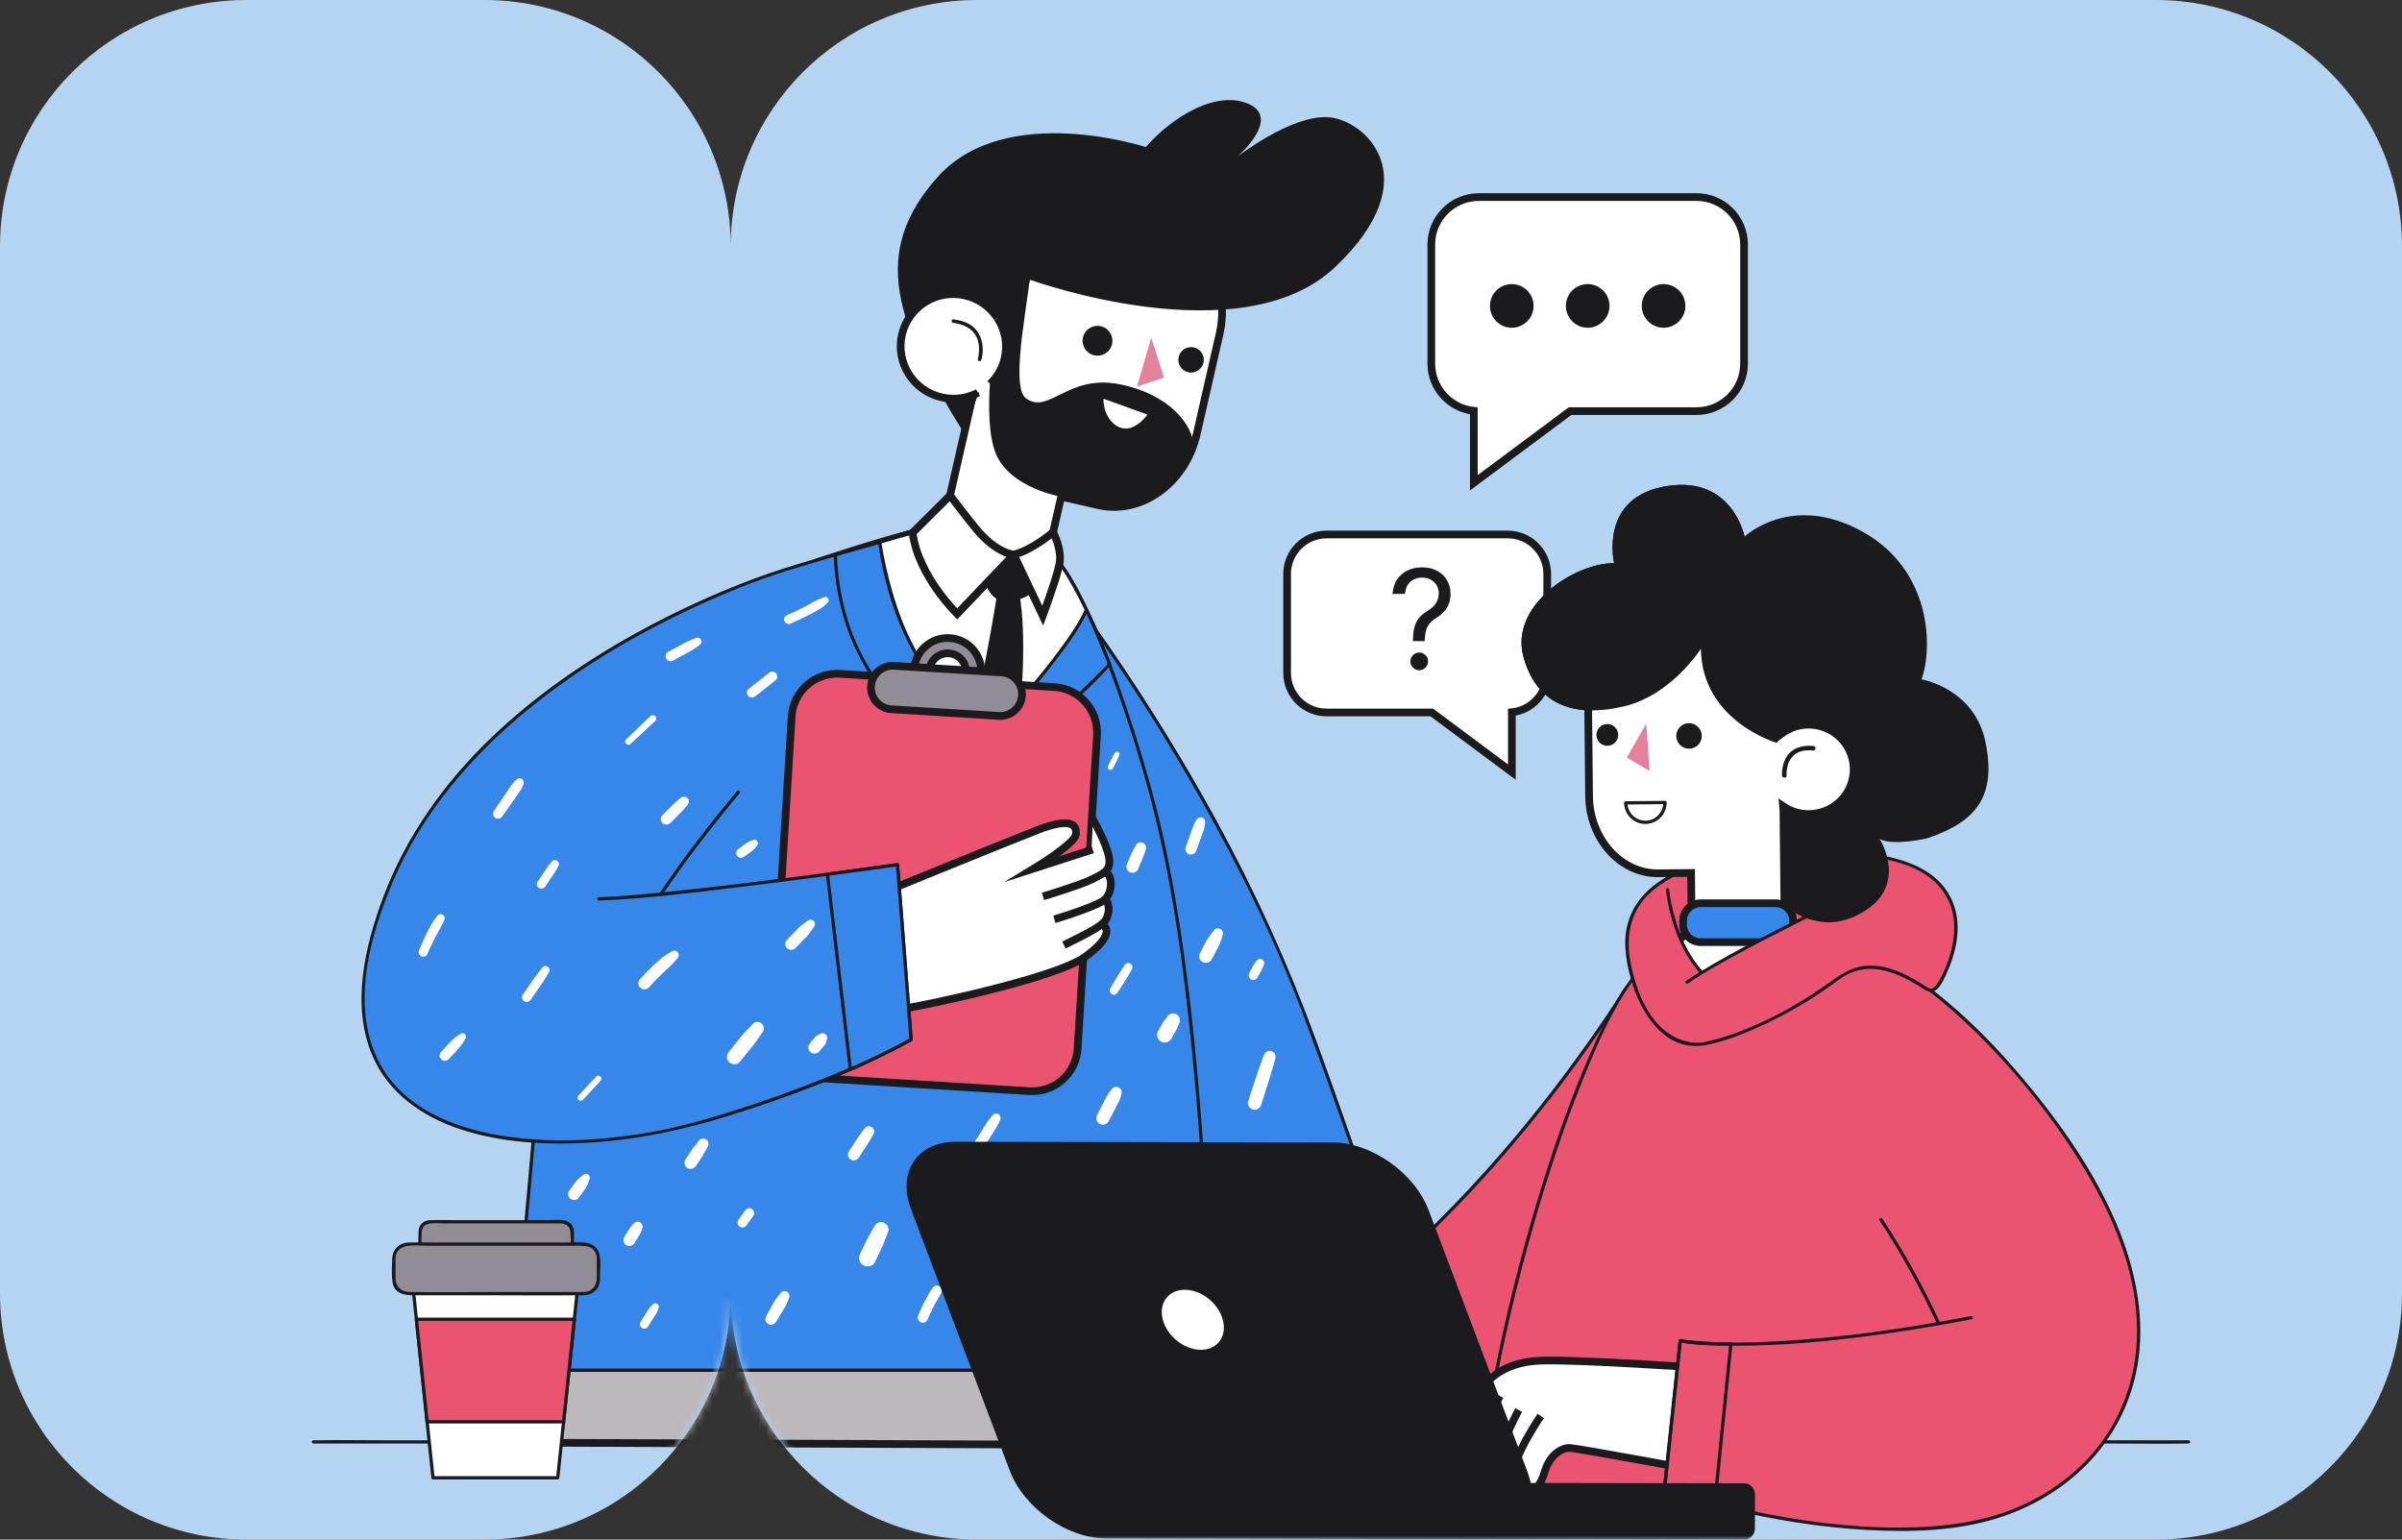 <svg width="312" height="200" viewBox="0 0 312 200" fill="none" xmlns="http://www.w3.org/2000/svg">
<rect x="0" y="0" width="312" height="200" fill="#333333" stroke="none"/>
<path fill-rule="evenodd" clip-rule="evenodd" d="M32 0C14.327 0 0 14.327 0 32V168C0 185.673 14.327 200 32 200H62.913C80.586 200 94.913 185.673 94.913 168C94.913 185.673 109.24 200 126.913 200H280C297.673 200 312 185.673 312 168V32C312 14.327 297.673 0 280 0H126.913C109.24 0 94.913 14.327 94.913 32C94.913 14.327 80.586 0 62.913 0H32Z" fill="#B5D4F2"/>
<mask id="mask0_416_29129" style="mask-type:alpha" maskUnits="userSpaceOnUse" x="0" y="0" width="312" height="200">
<path fill-rule="evenodd" clip-rule="evenodd" d="M32 0C14.327 0 0 14.327 0 32V168C0 185.673 14.327 200 32 200H62.913C80.586 200 94.913 185.673 94.913 168C94.913 185.673 109.24 200 126.913 200H280C297.673 200 312 185.673 312 168V32C312 14.327 297.673 0 280 0H126.913C109.24 0 94.913 14.327 94.913 32C94.913 14.327 80.586 0 62.913 0H32Z" fill="#D9D9D9"/>
</mask>
<g mask="url(#mask0_416_29129)">
<path fill-rule="evenodd" clip-rule="evenodd" d="M113.754 92.289C114.624 92.743 115.419 93.307 116.123 93.958L118.654 93.057L121.033 96.812L119.137 98.716C119.426 99.631 119.596 100.59 119.635 101.571L122.06 102.723L121.087 107.06L118.402 107.066C117.948 107.937 117.384 108.732 116.732 109.436L117.633 111.967L113.879 114.346L111.974 112.45C111.059 112.739 110.101 112.908 109.119 112.947L107.967 115.373L103.629 114.4L103.623 111.714C102.752 111.261 101.958 110.697 101.255 110.046L98.723 110.946L96.344 107.191L98.24 105.287C97.952 104.373 97.782 103.414 97.743 102.432L95.317 101.28L96.29 96.943L98.975 96.937C99.428 96.066 99.993 95.272 100.645 94.568L99.744 92.037L103.498 89.658L105.402 91.554C106.317 91.266 107.276 91.095 108.258 91.057L109.41 88.631L113.747 89.604L113.754 92.289ZM109.93 97.393C107.36 96.816 104.81 98.432 104.233 101.002C103.657 103.571 105.273 106.122 107.842 106.698C110.413 107.275 112.962 105.659 113.539 103.089C114.115 100.52 112.5 97.969 109.93 97.393Z" stroke="#D1A2CC" stroke-miterlimit="10"/>
<path d="M172.317 69.432H195.839C198.674 69.432 200.971 71.729 200.971 74.564V87.423C200.971 90.075 198.959 92.257 196.379 92.526V100.302L185.977 92.554H172.317C169.483 92.554 167.186 90.257 167.186 87.422V74.563C167.185 71.729 169.482 69.432 172.317 69.432Z" fill="white" stroke="#1B1A1D" stroke-miterlimit="10"/>
<path d="M184.581 82.786H184.043C184.072 82.208 184.148 81.759 184.26 81.426C184.402 81.003 184.596 80.684 184.83 80.45C185.095 80.185 185.42 79.934 185.808 79.701L185.808 79.701L185.81 79.699C186.098 79.523 186.358 79.315 186.588 79.075L186.588 79.075L186.592 79.071C186.834 78.814 187.023 78.519 187.161 78.189C187.309 77.843 187.379 77.469 187.379 77.073C187.379 76.575 187.261 76.116 187.007 75.717C186.762 75.334 186.432 75.037 186.025 74.831C185.621 74.626 185.178 74.528 184.706 74.528C184.285 74.528 183.879 74.615 183.492 74.789C183.08 74.973 182.74 75.263 182.475 75.643C182.271 75.933 182.14 76.273 182.068 76.65H181.454C181.53 76.232 181.673 75.874 181.875 75.567C182.17 75.126 182.555 74.792 183.038 74.558C183.531 74.321 184.084 74.198 184.706 74.198C185.389 74.198 185.957 74.334 186.425 74.586L186.426 74.587C186.907 74.844 187.268 75.189 187.521 75.624L187.521 75.624L187.523 75.627C187.78 76.062 187.914 76.565 187.914 77.15C187.914 77.567 187.849 77.929 187.729 78.243L187.729 78.243L187.727 78.248C187.609 78.569 187.437 78.853 187.211 79.104L187.211 79.104L187.208 79.107C186.98 79.365 186.7 79.598 186.362 79.805L186.362 79.805L186.359 79.807C185.954 80.06 185.612 80.337 185.346 80.643C185.068 80.958 184.871 81.329 184.75 81.748C184.662 82.052 184.607 82.4 184.581 82.786ZM184.912 86.235L184.912 86.235L184.907 86.243C184.848 86.345 184.769 86.425 184.665 86.489C184.578 86.541 184.477 86.57 184.348 86.57C184.167 86.57 184.023 86.511 183.89 86.378C183.757 86.245 183.698 86.101 183.698 85.92C183.698 85.739 183.757 85.595 183.89 85.462C184.023 85.328 184.167 85.269 184.348 85.269C184.529 85.269 184.673 85.328 184.806 85.462C184.94 85.595 184.999 85.739 184.999 85.92C184.999 86.039 184.97 86.14 184.912 86.235Z" fill="#1B1A1D" stroke="#1B1A1D"/>
<path d="M220.368 25.602H192.086C188.678 25.602 185.916 28.364 185.916 31.772V47.234C185.916 50.422 188.335 53.045 191.438 53.369V62.719L203.945 53.404H220.368C223.776 53.404 226.539 50.641 226.539 47.234V31.772C226.538 28.364 223.776 25.602 220.368 25.602Z" fill="white" stroke="#1B1A1D" stroke-miterlimit="10"/>
<path d="M198.701 39.74C198.701 41.029 197.656 42.074 196.367 42.074C195.078 42.074 194.032 41.029 194.032 39.74C194.032 38.451 195.078 37.405 196.367 37.405C197.656 37.405 198.701 38.451 198.701 39.74Z" fill="#1B1A1D" stroke="#1B1A1D"/>
<path d="M208.561 39.74C208.561 41.029 207.516 42.074 206.227 42.074C204.938 42.074 203.893 41.029 203.893 39.74C203.893 38.451 204.938 37.405 206.227 37.405C207.516 37.405 208.561 38.451 208.561 39.74Z" fill="#1B1A1D" stroke="#1B1A1D"/>
<path d="M218.421 39.74C218.421 41.029 217.375 42.074 216.086 42.074C214.797 42.074 213.752 41.029 213.752 39.74C213.752 38.451 214.797 37.405 216.086 37.405C217.376 37.405 218.421 38.451 218.421 39.74Z" fill="#1B1A1D" stroke="#1B1A1D"/>
<path d="M40.719 187.526C42.906 187.526 45.091 187.526 47.278 187.526C53.175 187.526 59.071 187.526 64.968 187.526C73.71 187.526 82.452 187.526 91.194 187.526C101.86 187.526 112.527 187.526 123.192 187.526C134.834 187.526 146.475 187.526 158.116 187.526C169.948 187.526 181.778 187.526 193.609 187.526C204.566 187.526 215.521 187.526 226.478 187.526C235.769 187.526 245.061 187.526 254.353 187.526C261.034 187.526 267.714 187.526 274.394 187.526C277.55 187.526 280.712 187.586 283.867 187.526C284.005 187.523 284.143 187.526 284.281 187.526C284.555 187.526 284.555 187.102 284.281 187.102C282.095 187.102 279.909 187.102 277.722 187.102C271.825 187.102 265.929 187.102 260.032 187.102C251.29 187.102 242.547 187.102 233.805 187.102C223.139 187.102 212.473 187.102 201.808 187.102C190.166 187.102 178.525 187.102 166.883 187.102C155.052 187.102 143.222 187.102 131.39 187.102C120.435 187.102 109.478 187.102 98.522 187.102C89.23 187.102 79.938 187.102 70.647 187.102C63.966 187.102 57.286 187.102 50.605 187.102C47.45 187.102 44.287 187.042 41.133 187.102C40.995 187.105 40.856 187.102 40.718 187.102C40.446 187.102 40.445 187.526 40.719 187.526Z" fill="#1B1A1D"/>
<path d="M72.599 171.731V187.43L138.198 187.667L142.408 162.976L72.599 171.731Z" fill="#BCB9BD" stroke="#1B1A1D" stroke-miterlimit="10"/>
<path d="M136.959 74.564C136.959 74.564 158.112 101.172 169.782 132.576C175.681 148.449 184.078 173.699 184.078 173.699L143.847 174.963L132.654 113.696L137.944 75.091" fill="#3787EB"/>
<path d="M136.809 74.715C138.885 77.327 140.823 80.056 142.732 82.79C147.446 89.543 151.846 96.518 155.902 103.686C161.16 112.978 165.851 122.62 169.577 132.633C172.66 140.916 175.553 149.271 178.419 157.631C179.615 161.122 180.803 164.617 181.981 168.114C182.371 169.27 182.759 170.426 183.147 171.583C183.357 172.211 183.515 172.902 183.79 173.505C183.825 173.584 183.846 173.674 183.873 173.756C183.942 173.667 184.01 173.577 184.078 173.487C179.529 173.63 174.98 173.773 170.431 173.916C163.233 174.143 156.036 174.368 148.838 174.595C147.175 174.647 145.511 174.699 143.848 174.751C143.916 174.804 143.984 174.856 144.053 174.907C143.8 173.525 143.547 172.143 143.295 170.76C142.661 167.289 142.026 163.817 141.392 160.345C140.549 155.729 139.705 151.113 138.862 146.497C137.991 141.731 137.121 136.965 136.25 132.199C135.534 128.281 134.818 124.363 134.103 120.446C133.714 118.316 133.324 116.187 132.936 114.058C132.911 113.926 132.875 113.79 132.862 113.656C132.882 113.871 132.885 113.564 132.901 113.453C133.036 112.467 133.171 111.481 133.306 110.495C133.857 106.468 134.41 102.44 134.961 98.413C135.609 93.688 136.256 88.963 136.904 84.239C137.3 81.349 137.696 78.46 138.092 75.57C138.111 75.43 138.13 75.289 138.15 75.149C138.186 74.882 137.777 74.766 137.74 75.036C137.458 77.1 137.175 79.163 136.892 81.226C136.271 85.76 135.65 90.294 135.028 94.828C134.421 99.261 133.813 103.693 133.206 108.125C133.015 109.523 132.823 110.92 132.632 112.317C132.568 112.779 132.426 113.296 132.452 113.763C132.475 114.185 132.61 114.628 132.686 115.042C132.88 116.108 133.075 117.175 133.27 118.241C133.924 121.822 134.578 125.402 135.233 128.983C136.082 133.631 136.931 138.28 137.78 142.928C138.648 147.675 139.514 152.421 140.382 157.168C141.088 161.03 141.793 164.893 142.499 168.755C142.864 170.754 143.21 172.758 143.595 174.754C143.612 174.843 143.627 174.931 143.644 175.02C143.66 175.109 143.761 175.179 143.848 175.176C148.397 175.033 152.947 174.89 157.496 174.747C164.693 174.521 171.891 174.295 179.089 174.068C180.752 174.016 182.416 173.964 184.079 173.912C184.21 173.908 184.328 173.779 184.284 173.643C182.806 169.201 181.304 164.766 179.792 160.335C176.916 151.905 174.005 143.484 170.945 135.117C167.351 125.288 163.033 115.79 158.013 106.606C153.84 98.971 149.263 91.553 144.344 84.375C142.785 82.1 141.191 79.849 139.551 77.631C138.808 76.625 138.098 75.44 137.215 74.547C137.176 74.508 137.145 74.458 137.11 74.415C136.939 74.201 136.64 74.503 136.809 74.715Z" fill="#1B1A1D"/>
<path d="M136.243 71.524C136.243 71.524 141.896 75.744 149.436 102.901C156.975 130.058 157.316 177.997 157.316 177.997H66.61C66.61 177.997 70.493 134.542 71.198 126.228C71.905 117.914 78.978 101.112 86.553 92.351C92.301 85.704 105.786 72.857 105.786 72.857C105.786 72.857 116.92 69.109 120.71 68.52C124.5 67.932 136.243 71.524 136.243 71.524Z" fill="#3787EB"/>
<path d="M136.136 71.708C136.069 71.658 136.345 71.903 136.402 71.961C136.701 72.264 136.971 72.596 137.229 72.933C138.453 74.535 139.434 76.329 140.338 78.125C142.171 81.766 143.66 85.577 145.016 89.418C146.96 94.924 148.693 100.539 150.076 106.213C152.455 115.968 153.767 125.984 154.773 135.963C155.703 145.194 156.31 154.459 156.701 163.728C156.834 166.89 156.941 170.053 157.018 173.218C157.041 174.217 157.063 175.215 157.079 176.214C157.088 176.715 157.011 177.301 157.101 177.796C157.113 177.859 157.102 177.933 157.103 177.998C157.174 177.927 157.245 177.857 157.315 177.786C154.303 177.786 151.289 177.786 148.277 177.786C141.043 177.786 133.81 177.786 126.577 177.786C117.831 177.786 109.085 177.786 100.34 177.786C92.822 177.786 85.304 177.786 77.786 177.786C75.293 177.786 72.8 177.786 70.308 177.786C69.532 177.786 68.756 177.786 67.98 177.786C67.626 177.786 67.104 177.686 66.762 177.786C66.72 177.798 66.655 177.786 66.609 177.786C66.68 177.857 66.75 177.927 66.821 177.998C67.003 175.966 67.184 173.934 67.365 171.902C67.79 167.136 68.215 162.371 68.64 157.605C69.13 152.101 69.619 146.596 70.106 141.092C70.483 136.844 70.859 132.596 71.228 128.348C71.39 126.482 71.557 124.637 71.954 122.802C72.66 119.548 73.728 116.371 74.938 113.273C77.653 106.321 81.136 99.378 85.836 93.542C87.673 91.261 89.726 89.145 91.758 87.04C94.027 84.689 96.335 82.376 98.661 80.079C100.499 78.264 102.348 76.459 104.208 74.666C104.694 74.198 105.18 73.731 105.667 73.264C105.751 73.185 105.833 73.084 105.927 73.017C105.771 73.129 106.001 73.007 106.111 72.972C110.768 71.498 115.418 69.749 120.225 68.822C122.59 68.365 125.139 68.975 127.454 69.464C129.961 69.994 132.445 70.644 134.907 71.353C135.335 71.476 135.761 71.6 136.186 71.73C136.448 71.81 136.56 71.4 136.299 71.321C132.07 70.029 127.674 68.794 123.266 68.337C120.993 68.101 118.942 68.632 116.76 69.232C113.979 69.996 111.225 70.861 108.482 71.748C107.66 72.013 106.84 72.282 106.021 72.555C105.773 72.638 105.642 72.704 105.455 72.881C104.195 74.063 102.962 75.277 101.724 76.482C97.201 80.884 92.692 85.317 88.414 89.959C86.293 92.26 84.337 94.659 82.614 97.275C80.509 100.473 78.678 103.853 77.046 107.315C75.469 110.662 74.07 114.101 72.933 117.623C72.046 120.374 71.266 123.214 70.997 126.101C70.664 129.682 70.374 133.269 70.057 136.852C69.58 142.256 69.1 147.659 68.62 153.063C68.155 158.29 67.69 163.516 67.223 168.742C66.961 171.685 66.698 174.628 66.436 177.571C66.423 177.714 66.41 177.856 66.397 177.999C66.387 178.113 66.502 178.211 66.609 178.211C69.622 178.211 72.635 178.211 75.648 178.211C82.881 178.211 90.114 178.211 97.348 178.211C106.093 178.211 114.839 178.211 123.585 178.211C131.103 178.211 138.621 178.211 146.139 178.211C148.631 178.211 151.124 178.211 153.617 178.211C154.779 178.211 156.004 178.322 157.162 178.211C157.212 178.206 157.265 178.211 157.315 178.211C157.43 178.211 157.529 178.114 157.527 177.999C157.499 174.058 157.372 170.116 157.223 166.178C156.881 157.124 156.332 148.076 155.496 139.055C154.562 128.981 153.326 118.885 151.155 108.995C149.93 103.415 148.306 97.918 146.515 92.496C145.085 88.168 143.51 83.872 141.587 79.737C140.574 77.558 139.47 75.391 138.098 73.413C137.659 72.779 137.126 71.868 136.46 71.43C136.422 71.406 136.386 71.369 136.35 71.342C136.132 71.177 135.92 71.546 136.136 71.708Z" fill="#1B1A1D"/>
<path d="M150.905 29.57L142.524 27.66C136.953 26.39 131.211 30.541 129.765 36.884L126.804 49.875C126.721 50.241 126.657 50.606 126.605 50.971C126.428 51.334 126.284 51.718 126.191 52.128L124.388 60.036L124.288 60.477L122.485 68.385C121.831 71.254 123.643 74.138 126.513 74.792L129.837 75.549C132.707 76.204 135.59 74.391 136.244 71.522L137.839 64.523L142.685 65.627C148.257 66.897 153.998 62.747 155.444 56.403L158.405 43.413C159.851 37.07 156.476 30.841 150.905 29.57Z" fill="white" stroke="#1B1A1D" stroke-miterlimit="10"/>
<path d="M129.28 43.591C129.28 43.591 133.671 33.078 133.812 34.811C134.014 37.283 131.017 50.032 133.238 51.719C136.177 53.952 138.662 48.618 145.315 49.898C151.967 51.177 155.023 55.288 155.062 58.077C155.101 60.866 150.842 63.859 148.374 65.117C145.279 66.694 137.839 64.523 137.839 64.523C137.839 64.523 131.215 63.43 129.361 58.952C127.431 54.292 129.28 43.591 129.28 43.591Z" fill="#1B1A1D"/>
<path d="M140.668 43.836C140.43 44.88 141.082 45.918 142.126 46.156C143.169 46.394 144.208 45.741 144.445 44.698C144.683 43.655 144.03 42.616 142.987 42.379C141.944 42.14 140.905 42.793 140.668 43.836Z" fill="#1B1A1D"/>
<path d="M153.098 46.379C152.895 47.27 153.452 48.156 154.343 48.359C155.234 48.562 156.12 48.005 156.323 47.114C156.526 46.223 155.969 45.337 155.078 45.134C154.188 44.931 153.301 45.488 153.098 46.379Z" fill="#1B1A1D"/>
<path d="M149.532 53.695C149.532 53.695 147.952 56.245 145.902 55.977C143.852 55.71 142.786 53.127 143.073 51.367L149.532 53.695Z" fill="white"/>
<path d="M149.26 53.536C148.764 54.331 148.007 55.099 147.143 55.475C145.677 56.114 144.338 55.104 143.742 53.787C143.419 53.072 143.259 52.231 143.377 51.451C143.248 51.524 143.118 51.598 142.989 51.671C144.871 52.35 146.753 53.028 148.635 53.707C148.906 53.805 149.177 53.902 149.448 54C149.831 54.138 149.996 53.528 149.616 53.391C147.734 52.713 145.852 52.034 143.97 51.356C143.699 51.258 143.428 51.16 143.157 51.063C143.009 51.009 142.792 51.123 142.768 51.283C142.524 52.886 143.143 54.741 144.471 55.724C145.15 56.227 146.016 56.428 146.843 56.238C147.619 56.06 148.302 55.57 148.858 55.017C149.21 54.669 149.542 54.277 149.805 53.855C150.021 53.509 149.474 53.191 149.26 53.536Z" fill="#1B1A1D"/>
<path d="M149.539 43.87L147.687 50.215L151.185 49.044L149.539 43.87Z" fill="#E5809D"/>
<path d="M129.957 46.173L133.824 36.35C133.824 36.35 161.172 46.297 173.416 34.703C185.659 23.108 177.303 15.508 172.486 15.224C167.67 14.939 160.728 20.354 160.728 20.354C160.728 20.354 166.387 15.46 162.279 13.547C158.172 11.635 152.378 15.033 148.833 19.107C148.833 19.107 130.671 13.146 121.838 22.945C113.005 32.743 116.273 41.869 125.102 56.086L127.627 49.835L129.957 46.173Z" fill="#1B1A1D"/>
<path d="M117.156 43.477C116.323 47.132 118.634 50.776 122.319 51.616C126.004 52.456 129.666 50.174 130.499 46.52C131.332 42.864 129.021 39.221 125.336 38.381C121.652 37.54 117.989 39.822 117.156 43.477Z" fill="white"/>
<path d="M127.463 46.758C127.916 45.225 127.583 43.346 126.262 42.35C125.557 41.818 124.69 41.587 123.826 41.482C123.529 41.446 123.531 41.913 123.826 41.95C125.067 42.101 126.309 42.62 126.862 43.812C127.188 44.515 127.229 45.394 127.122 46.106C127.095 46.284 127.064 46.463 127.013 46.635C126.927 46.923 127.378 47.046 127.463 46.758Z" fill="#1B1A1D"/>
<path d="M128.604 49.876C129.52 48.995 130.197 47.847 130.5 46.518C130.923 44.661 130.535 42.807 129.567 41.322" stroke="#1B1A1D" stroke-miterlimit="10"/>
<path d="M129.566 41.323C128.629 39.886 127.149 38.794 125.336 38.381C121.652 37.541 117.989 39.823 117.156 43.477C116.323 47.133 118.634 50.776 122.319 51.616C123.457 51.876 124.592 51.838 125.642 51.554C126.032 51.448 126.699 51.216 127.04 51.005" stroke="#1B1A1D" stroke-miterlimit="10"/>
<path d="M113.802 70.546C113.802 70.546 113.088 84.108 119.324 88.99C125.56 93.873 131.233 91.991 131.233 91.991C131.233 91.991 136.281 90.848 137.686 89.419C138.878 88.208 141.68 83.67 142.505 82.316C138.688 73.346 136.244 71.52 136.244 71.52C136.244 71.52 136.117 71.481 135.893 71.415C134.781 71.923 132.977 72.865 130.738 72.517C127.325 71.988 120.711 68.517 120.711 68.517C119.979 68.631 118.971 68.863 117.823 69.163L113.802 70.546Z" fill="white"/>
<path d="M113.589 70.544C113.503 72.207 113.584 73.891 113.73 75.548C114.01 78.744 114.61 81.999 115.985 84.919C117.667 88.491 120.87 90.917 124.648 92.012C126.818 92.641 129.127 92.752 131.319 92.188C133.784 91.554 136.775 90.983 138.423 88.88C139.487 87.522 140.414 86.052 141.337 84.596C141.743 83.955 142.153 83.314 142.542 82.661C142.695 82.404 142.724 82.361 142.633 82.079C142.409 81.383 142.035 80.701 141.728 80.036C140.465 77.287 139.078 74.412 137.097 72.091C136.888 71.846 136.654 71.53 136.375 71.356C135.823 71.01 135.28 71.476 134.764 71.692C133.649 72.159 132.462 72.453 131.246 72.364C129.458 72.231 127.674 71.46 126.038 70.78C124.54 70.157 123.069 69.469 121.619 68.743C121.376 68.621 121.086 68.401 120.821 68.336C120.561 68.272 120.266 68.377 120.004 68.43C119.341 68.561 118.682 68.72 118.028 68.891C116.937 69.175 115.873 69.609 114.807 69.975C114.453 70.097 114.099 70.219 113.744 70.341C113.488 70.429 113.598 70.839 113.857 70.75C114.824 70.417 115.791 70.085 116.757 69.752C117.128 69.625 117.497 69.484 117.872 69.369C118.396 69.209 118.943 69.095 119.477 68.975C119.761 68.91 120.382 68.675 120.615 68.706C120.859 68.738 121.188 69 121.405 69.108C121.983 69.398 122.564 69.68 123.149 69.955C124.683 70.677 126.241 71.362 127.838 71.932C129.531 72.537 131.254 73.018 133.06 72.669C133.99 72.49 134.78 72.063 135.658 71.755C135.977 71.643 136.032 71.632 136.196 71.758C136.612 72.076 136.952 72.563 137.264 72.974C138.043 74.003 138.715 75.114 139.343 76.24C139.825 77.103 140.276 77.981 140.709 78.87C140.967 79.402 141.219 79.938 141.464 80.476C141.589 80.749 141.711 81.022 141.833 81.297C141.947 81.557 142.231 81.948 142.243 82.223C142.261 82.663 141.525 83.497 141.28 83.887C140.81 84.636 140.334 85.381 139.847 86.118C139.067 87.298 138.261 88.833 137.066 89.646C135.768 90.528 134.14 90.984 132.645 91.405C130.98 91.873 129.365 92.219 127.615 92.108C123.676 91.858 119.477 89.769 117.296 86.415C115.537 83.711 114.758 80.424 114.34 77.262C114.062 75.155 113.939 73.013 114 70.887C114.003 70.773 114.006 70.658 114.012 70.544C114.027 70.271 113.603 70.272 113.589 70.544Z" fill="#1B1A1D"/>
<path d="M111.528 74.563L108.528 72.519C108.528 72.519 104.557 75.078 104.116 77.372C103.674 79.667 98.291 90.168 107.822 97.845C117.353 105.523 131.561 106.405 134.296 104.64C137.032 102.875 141.772 90.174 141.772 90.174L141.107 85.491C141.107 85.491 124.854 101.7 111.793 75.107" fill="#3787EB"/>
<path d="M132.08 96.509C137.087 93.501 141.875 88.699 144.107 86.312C143.021 83.45 142.018 81.121 141.118 79.233C139.332 83.27 132.428 91.427 131.678 91.619C117.577 95.241 114.268 70.414 114.268 70.414L108.498 72.047C109.087 91.224 125.206 100.64 132.08 96.509Z" fill="#3787EB"/>
<path d="M132.187 96.692C136.7 93.956 140.661 90.299 144.257 86.461C144.305 86.409 144.338 86.325 144.311 86.254C143.393 83.842 142.408 81.456 141.301 79.125C141.236 78.988 140.998 78.984 140.935 79.125C140.09 81.003 138.864 82.72 137.651 84.374C136.331 86.173 134.935 87.923 133.452 89.592C132.997 90.103 132.538 90.619 132.034 91.084C131.588 91.495 131.136 91.545 130.527 91.641C128.868 91.904 127.163 91.75 125.601 91.121C122.602 89.912 120.48 87.202 118.957 84.451C117.412 81.66 116.349 78.611 115.544 75.531C115.229 74.327 114.956 73.111 114.727 71.887C114.66 71.525 114.596 71.161 114.538 70.797C114.526 70.718 114.467 70.319 114.48 70.413C114.462 70.28 114.358 70.167 114.211 70.208C112.288 70.753 110.365 71.296 108.441 71.841C108.354 71.866 108.282 71.952 108.286 72.046C108.505 78.526 110.552 84.927 114.68 89.987C117.627 93.6 121.812 96.78 126.52 97.531C128.44 97.838 130.483 97.699 132.187 96.692C132.422 96.553 132.208 96.186 131.972 96.325C128.674 98.273 124.37 96.911 121.307 95.15C116.68 92.491 113.17 88.088 111.095 83.217C109.589 79.684 108.84 75.876 108.71 72.045C108.658 72.114 108.606 72.181 108.555 72.25C110.478 71.706 112.401 71.162 114.324 70.618C114.235 70.55 114.145 70.481 114.055 70.413C114.679 75.069 116.076 79.834 118.237 84.003C119.717 86.861 121.768 89.696 124.708 91.179C126.162 91.912 127.779 92.255 129.405 92.18C130.141 92.146 131.146 92.115 131.817 91.788C132.194 91.605 132.512 91.22 132.797 90.926C134.413 89.263 135.87 87.429 137.272 85.586C138.758 83.632 140.29 81.589 141.301 79.339C141.179 79.339 141.056 79.339 140.934 79.339C141.794 81.15 142.581 82.994 143.318 84.858C143.442 85.173 143.922 86.032 143.817 86.309C143.731 86.535 143.319 86.835 143.146 87.014C142.602 87.578 142.051 88.133 141.492 88.68C138.583 91.525 135.459 94.211 131.972 96.325C131.74 96.467 131.953 96.834 132.187 96.692Z" fill="#1B1A1D"/>
<path d="M130.148 72.431C130.148 72.431 128.073 73.921 127.814 74.564C127.556 75.207 128.631 78.255 130.669 78.167C132.707 78.079 134.802 76.996 134.681 75.684C134.56 74.373 132.53 72.057 132.53 72.057C132.53 72.057 130.513 71.957 130.148 72.431Z" fill="#1B1A1D"/>
<path d="M129.637 76.403C129.637 76.403 127.698 89.817 123.207 106.643L130.561 106.878C130.561 106.878 134.39 86.314 132.267 76.403C130.854 69.814 129.637 76.403 129.637 76.403Z" fill="#1B1A1D"/>
<path d="M118.541 69.205L123.401 64.363C123.401 64.363 125.339 66.93 126.736 68.635C129.435 71.93 131.678 72.047 131.678 72.047L124.332 79.746C124.332 79.746 119.263 74.852 118.541 69.205Z" fill="white" stroke="#1B1A1D" stroke-miterlimit="10"/>
<path d="M131.678 72.047L135.443 79.989C135.443 79.989 137.267 75.106 137.62 73.224C137.973 71.341 136.788 69.135 136.788 69.135C136.788 69.135 134.09 71.458 131.678 72.047Z" fill="white" stroke="#1B1A1D" stroke-miterlimit="10"/>
<path d="M133.715 141.746L105.854 140.026C102.597 139.825 100.119 137.021 100.32 133.764L102.833 93.07C103.033 89.812 105.837 87.334 109.094 87.536L136.956 89.256C140.213 89.457 142.691 92.261 142.489 95.518L139.976 136.212C139.776 139.47 136.972 141.947 133.715 141.746Z" fill="#EA5471" stroke="#1B1A1D" stroke-miterlimit="10"/>
<path d="M123.365 82.89C120.957 82.742 118.884 84.573 118.736 86.981C118.587 89.389 120.418 91.462 122.826 91.61C125.235 91.759 127.307 89.927 127.456 87.52C127.604 85.112 125.773 83.039 123.365 82.89ZM122.948 89.632C121.633 89.551 120.633 88.419 120.715 87.104C120.796 85.789 121.928 84.789 123.243 84.87C124.558 84.951 125.558 86.083 125.477 87.397C125.395 88.713 124.263 89.712 122.948 89.632Z" fill="#928C96" stroke="#1B1A1D" stroke-miterlimit="10"/>
<path d="M129.751 93L115.784 92.138C114.225 92.042 113.04 90.7 113.136 89.141C113.232 87.582 114.574 86.397 116.133 86.493L130.099 87.355C131.658 87.451 132.844 88.793 132.748 90.352C132.652 91.911 131.31 93.097 129.751 93Z" fill="#928C96" stroke="#1B1A1D" stroke-miterlimit="10"/>
<path d="M113.453 119.495L112.616 116.787L124.565 111.922L135.58 107.526C135.58 107.526 138.024 106.385 139.252 107.136C140.48 107.888 139.528 108.734 139.428 108.994C139.328 109.253 136.197 111.668 136.197 111.668L134.998 112.549L140.915 110.711L141.768 110.398L141.885 108.215L141.945 106.476C142.834 107.217 144.341 111.7 144.262 111.944C144.018 112.701 143.754 113.295 143.754 113.295C143.754 113.295 143.791 113.394 144.231 114.253C144.759 115.283 143.93 116.469 143.93 116.469L143.361 116.936C143.361 116.936 143.471 117.01 143.938 117.526C144.405 118.043 144.109 119.161 143.636 119.637C143.162 120.113 142.991 120.155 142.991 120.155C142.991 120.155 143.697 120.135 143.625 120.901C143.554 121.667 143.629 121.888 142.436 123.153C141.243 124.417 138.581 125.344 137.678 125.876C136.775 126.407 130.735 128.029 130.735 128.029L119.61 130.617L117.832 130.954C117.834 130.955 113.589 121.027 113.453 119.495Z" fill="white"/>
<path d="M141.779 106.106C141.779 106.106 143.677 109.344 144.04 111.333C144.366 113.118 143.346 113.464 141.785 114.251C140.409 114.944 135.474 116.451 135.474 116.451" stroke="#1B1A1D" stroke-miterlimit="10"/>
<path d="M136.959 119.424C136.959 119.424 141.63 118.021 143.181 117.086C144.831 116.093 144.449 112.88 143.27 113.453" stroke="#1B1A1D" stroke-miterlimit="10"/>
<path d="M143.566 116.774C143.566 116.774 144.242 117.529 143.935 118.704C143.615 119.926 143.263 120.277 138.198 122.767" stroke="#1B1A1D" stroke-miterlimit="10"/>
<path d="M143.126 120.062C143.126 120.062 145.445 121.03 140.97 124.282C137.007 127.162 119.084 130.795 117.985 130.913C116.887 131.03 112.616 116.786 112.616 116.786C112.616 116.786 130.798 109.359 134.81 107.808C138.821 106.257 139.942 106.976 139.743 108.414C139.577 109.625 134.321 112.813 134.321 112.813L141.932 110.354" stroke="#1B1A1D" stroke-miterlimit="10"/>
<path d="M103.233 73.473C103.233 73.473 106.048 72.777 106.573 72.62C107.1 72.464 106.94 78.169 106.94 78.169L98.909 98.728C98.909 98.728 96.362 102.298 94.711 104.351C93.061 106.404 87.77 113.385 87.77 113.385L86.447 115.261L86.121 115.736L85.524 116.186L104.961 113.9L110.205 113.231L111.97 135.175L111.897 138.352C111.897 138.352 101.306 142.591 97.558 143.786C93.811 144.98 87.08 147.097 81.104 147.799C75.127 148.501 70.76 148.556 66.171 147.9C61.581 147.243 55.413 146.054 50.952 140.901C46.491 135.749 46.903 129.036 47.845 123.877C48.786 118.717 52.502 107.623 60.748 99.271C68.995 90.919 77.148 85.118 84.029 81.719C90.909 78.321 100.891 74.062 103.233 73.473Z" fill="#3787EB"/>
<path d="M118.484 69.002C114.155 70.227 109.821 71.433 105.51 72.717C102.946 73.48 100.411 74.252 97.904 75.193C92.61 77.179 87.457 79.562 82.513 82.303C75.758 86.05 69.344 90.508 63.766 95.868C57.69 101.706 52.747 108.633 49.778 116.55C47.394 122.91 45.594 130.546 48.353 137.091C50.404 141.957 54.827 145.043 59.71 146.668C65.193 148.494 71.156 148.77 76.884 148.409C83.077 148.018 89.033 146.703 94.943 144.852C102.648 142.438 110.32 139.552 117.468 135.766C117.796 135.592 118.125 135.417 118.447 135.232C118.507 135.197 118.557 135.121 118.552 135.049C118.036 128.406 117.519 121.763 117.003 115.12C116.931 114.189 116.858 113.259 116.786 112.328C116.774 112.177 116.661 112.103 116.518 112.123C113.091 112.61 109.66 113.072 106.229 113.523C99.714 114.379 93.192 115.199 86.655 115.862C83.707 116.161 80.751 116.448 77.789 116.562C77.517 116.573 77.516 116.998 77.789 116.987C83.694 116.759 89.592 116.004 95.454 115.304C101.298 114.606 107.135 113.842 112.966 113.042C114.187 112.875 115.409 112.706 116.63 112.532C116.541 112.464 116.451 112.396 116.361 112.327C116.809 118.089 117.257 123.85 117.705 129.611C117.811 130.971 117.916 132.33 118.022 133.69C118.05 134.052 118.043 134.439 118.108 134.797C118.119 134.861 118.098 134.96 118.125 135.02C118.148 135.07 118.284 134.867 118.203 134.882C118.026 134.915 117.803 135.104 117.647 135.188C117.247 135.404 116.845 135.615 116.44 135.822C115.004 136.558 113.547 137.252 112.077 137.919C106.949 140.246 101.667 142.238 96.31 143.971C92.472 145.212 88.617 146.346 84.643 147.051C78.072 148.216 71.176 148.598 64.578 147.44C58.657 146.401 52.484 143.853 49.433 138.35C45.372 131.027 48.014 121.617 51.067 114.45C54.857 105.552 61.326 98.07 68.775 92.01C75.244 86.747 82.495 82.458 90.049 78.948C94.008 77.109 98.078 75.425 102.251 74.132C106.685 72.757 111.159 71.516 115.624 70.252C116.615 69.972 117.606 69.692 118.596 69.411C118.859 69.337 118.748 68.927 118.484 69.002Z" fill="#1B1A1D"/>
<path d="M118.339 135.049L116.573 112.328C116.573 112.328 112.786 112.867 107.478 113.57L110.457 138.915C114.993 136.897 118.339 135.049 118.339 135.049Z" fill="#3787EB"/>
<path d="M118.551 135.049C118.035 128.406 117.519 121.763 117.003 115.12C116.93 114.189 116.858 113.259 116.786 112.328C116.774 112.177 116.66 112.103 116.517 112.123C113.507 112.551 110.493 112.958 107.479 113.358C107.376 113.371 107.252 113.444 107.266 113.57C107.601 116.415 107.935 119.259 108.269 122.103C108.805 126.664 109.341 131.225 109.877 135.786C110 136.829 110.122 137.872 110.245 138.915C110.265 139.083 110.408 139.168 110.564 139.099C113.233 137.906 115.885 136.644 118.447 135.232C118.686 135.1 118.472 134.734 118.233 134.865C115.671 136.277 113.02 137.54 110.35 138.732C110.457 138.793 110.563 138.854 110.669 138.915C110.335 136.071 110.001 133.227 109.667 130.383C109.131 125.821 108.595 121.26 108.059 116.699C107.936 115.656 107.814 114.613 107.691 113.57C107.62 113.64 107.549 113.711 107.479 113.782C110.531 113.377 113.582 112.965 116.63 112.532C116.541 112.464 116.452 112.396 116.362 112.327C116.878 118.97 117.394 125.613 117.91 132.256C117.983 133.187 118.055 134.117 118.127 135.048C118.148 135.319 118.572 135.322 118.551 135.049Z" fill="#1B1A1D"/>
<path d="M95.758 102.752C92.179 107.009 88.772 111.448 85.652 116.052C85.499 116.278 85.866 116.491 86.019 116.265C89.119 111.691 92.503 107.283 96.059 103.052C96.233 102.845 95.935 102.543 95.758 102.752Z" fill="#1B1A1D"/>
<path d="M55.471 123.999C55.794 123.235 56.148 122.486 56.538 121.753C56.928 121.019 57.361 120.31 57.702 119.55C57.81 119.308 57.792 119.033 57.564 118.862C57.366 118.715 57.038 118.699 56.864 118.904C56.289 119.58 55.865 120.339 55.471 121.13C55.078 121.92 54.724 122.728 54.403 123.549C54.298 123.817 54.496 124.14 54.741 124.239C54.982 124.335 55.356 124.27 55.471 123.999Z" fill="white"/>
<path d="M65.246 106.04C65.728 105.354 66.21 104.668 66.692 103.983C66.926 103.651 67.159 103.319 67.392 102.987C67.516 102.811 67.643 102.635 67.743 102.443C67.851 102.235 67.927 102.003 68.015 101.785C68.103 101.567 67.956 101.285 67.766 101.174C67.553 101.049 67.286 101.094 67.109 101.259C66.954 101.403 66.79 101.541 66.653 101.703C66.493 101.892 66.352 102.094 66.214 102.299C65.988 102.635 65.762 102.971 65.536 103.307C65.068 104.001 64.602 104.696 64.134 105.391C63.946 105.671 64.071 106.115 64.365 106.27C64.695 106.445 65.038 106.334 65.246 106.04Z" fill="white"/>
<path d="M70.816 115.17C71.114 114.731 71.411 114.292 71.709 113.853C71.855 113.637 72.001 113.421 72.148 113.205C72.298 112.984 72.409 112.733 72.533 112.496C72.653 112.266 72.608 111.991 72.4 111.83C72.212 111.684 71.888 111.673 71.722 111.87C71.525 112.105 71.312 112.333 71.139 112.586C70.992 112.801 70.85 113.02 70.705 113.236C70.406 113.685 70.107 114.133 69.808 114.581C69.638 114.836 69.749 115.238 70.017 115.38C70.312 115.536 70.633 115.441 70.816 115.17Z" fill="white"/>
<path d="M81.905 96.639C82.972 95.647 84.039 94.655 85.106 93.663C85.284 93.498 85.273 93.195 85.106 93.028C84.932 92.854 84.648 92.86 84.472 93.028C83.421 94.036 82.37 95.045 81.319 96.053C80.932 96.423 81.515 97.002 81.905 96.639Z" fill="white"/>
<path d="M87.063 106.915C87.447 106.534 87.831 106.153 88.215 105.773C88.405 105.584 88.591 105.397 88.765 105.192C88.942 104.981 89.12 104.772 89.297 104.561C89.408 104.43 89.483 104.289 89.483 104.112C89.483 103.957 89.414 103.77 89.297 103.664C89.026 103.415 88.671 103.434 88.399 103.664C88.195 103.836 87.99 104.009 87.786 104.181C87.575 104.36 87.382 104.55 87.188 104.747C86.807 105.13 86.426 105.514 86.045 105.898C85.78 106.166 85.758 106.652 86.045 106.916C86.334 107.179 86.777 107.198 87.063 106.915Z" fill="white"/>
<path d="M98.121 90.438C99.014 89.743 99.899 89.044 100.773 88.326C101.017 88.126 100.999 87.721 100.823 87.493C100.649 87.268 100.256 87.137 100.004 87.329C99.062 88.049 98.135 88.784 97.212 89.528C96.949 89.74 96.974 90.22 97.212 90.438C97.335 90.55 97.495 90.633 97.667 90.626C97.848 90.618 97.979 90.549 98.121 90.438Z" fill="white"/>
<path d="M87.428 85.817C88.027 85.488 88.626 85.16 89.225 84.832C89.514 84.672 89.802 84.514 90.084 84.342C90.407 84.145 90.691 83.913 90.984 83.675C91.369 83.362 90.954 82.709 90.506 82.854C90.143 82.972 89.796 83.094 89.451 83.26C89.154 83.404 88.864 83.56 88.573 83.717C87.972 84.041 87.37 84.366 86.769 84.691C86.469 84.853 86.349 85.294 86.535 85.583C86.731 85.887 87.108 85.993 87.428 85.817Z" fill="white"/>
<path d="M102.598 81.039C103.472 80.671 104.333 80.276 105.174 79.839C105.571 79.633 105.965 79.419 106.354 79.197C106.785 78.951 107.144 78.628 107.515 78.3C107.83 78.022 107.497 77.395 107.087 77.564C106.662 77.74 106.224 77.885 105.825 78.114C105.437 78.337 105.044 78.552 104.647 78.76C103.873 79.164 103.083 79.541 102.279 79.88C101.98 80.006 101.765 80.277 101.859 80.62C101.937 80.901 102.297 81.167 102.598 81.039Z" fill="white"/>
<path d="M96.57 111.348C96.871 111.133 97.172 110.917 97.474 110.702C97.658 110.57 97.828 110.42 97.999 110.272C98.152 110.139 98.271 109.937 98.392 109.773C98.5 109.629 98.457 109.395 98.357 109.266C98.25 109.128 98.049 109.044 97.876 109.102C97.676 109.17 97.455 109.223 97.273 109.332C97.12 109.424 96.963 109.511 96.82 109.617C96.525 109.833 96.232 110.05 95.938 110.266C95.802 110.366 95.696 110.472 95.65 110.64C95.608 110.79 95.627 110.99 95.713 111.123C95.799 111.256 95.927 111.374 96.087 111.411C96.243 111.446 96.434 111.444 96.57 111.348Z" fill="white"/>
<path d="M68.941 129.861C69.349 129.27 69.758 128.68 70.166 128.089C70.367 127.8 70.579 127.516 70.76 127.213C70.946 126.901 71.132 126.588 71.318 126.275C71.451 126.052 71.389 125.751 71.183 125.598C70.994 125.456 70.659 125.432 70.494 125.639C70.023 126.231 69.564 126.823 69.134 127.445C68.718 128.046 68.303 128.646 67.888 129.246C67.707 129.509 67.831 129.934 68.107 130.08C68.417 130.244 68.747 130.142 68.941 129.861Z" fill="white"/>
<path d="M58.27 137.602C58.66 137.185 59.051 136.77 59.438 136.352C59.626 136.148 59.791 135.92 59.963 135.703C60.168 135.447 60.311 135.162 60.467 134.875C60.557 134.708 60.544 134.475 60.398 134.341C60.257 134.212 60.033 134.165 59.864 134.272C59.604 134.438 59.322 134.59 59.093 134.799C58.884 134.991 58.662 135.175 58.467 135.381C58.075 135.795 57.689 136.215 57.3 136.631C57.055 136.893 57.021 137.344 57.3 137.601C57.567 137.846 58.009 137.882 58.27 137.602Z" fill="white"/>
<path d="M75.722 142.876C76.483 142.048 77.244 141.22 78.004 140.393C78.142 140.243 78.164 139.989 78.004 139.842C77.853 139.703 77.603 139.684 77.454 139.842C76.685 140.661 75.916 141.481 75.147 142.301C75.002 142.456 74.982 142.723 75.147 142.876C75.304 143.019 75.569 143.043 75.722 142.876Z" fill="white"/>
<path d="M84.254 128.29C84.857 127.626 85.483 126.985 86.134 126.369C86.451 126.069 86.768 125.77 87.088 125.475C87.424 125.165 87.705 124.791 88.011 124.452C88.433 123.984 87.9 123.231 87.323 123.562C86.907 123.801 86.474 124.031 86.099 124.333C85.74 124.622 85.394 124.926 85.057 125.24C84.394 125.86 83.755 126.507 83.141 127.176C82.862 127.479 82.818 127.993 83.141 128.289C83.442 128.566 83.958 128.615 84.254 128.29Z" fill="white"/>
<path d="M96.061 137.976C96.57 137.35 97.08 136.724 97.59 136.099C98.132 135.433 98.608 134.713 99.103 134.01C99.343 133.669 99.192 133.165 98.887 132.929C98.57 132.684 98.072 132.687 97.787 132.995C97.25 133.574 96.687 134.137 96.192 134.753C95.693 135.373 95.195 135.992 94.697 136.611C94.531 136.818 94.415 137.018 94.415 137.294C94.415 137.53 94.52 137.813 94.697 137.976C95.049 138.299 95.721 138.393 96.061 137.976Z" fill="white"/>
<path d="M103.318 123.17C103.744 122.731 104.17 122.292 104.597 121.852C104.698 121.747 104.8 121.641 104.903 121.536C105.044 121.39 105.158 121.228 105.271 121.06C105.44 120.809 105.608 120.558 105.777 120.308C105.909 120.111 105.863 119.791 105.69 119.632C105.518 119.474 105.218 119.397 105.013 119.544C104.776 119.715 104.539 119.886 104.302 120.056C104.139 120.173 103.972 120.285 103.832 120.429C103.724 120.541 103.616 120.652 103.508 120.764C103.082 121.204 102.656 121.643 102.229 122.082C101.949 122.372 101.919 122.887 102.229 123.172C102.532 123.449 103.018 123.479 103.318 123.17Z" fill="white"/>
<path d="M106.372 136.634C106.553 136.421 106.733 136.208 106.914 135.996C106.957 135.946 107 135.896 107.042 135.846C107.095 135.784 107.153 135.724 107.192 135.652C107.227 135.588 107.258 135.507 107.283 135.439C107.294 135.41 107.304 135.382 107.314 135.354C107.359 135.229 107.396 135.106 107.428 134.978C107.486 134.741 107.406 134.496 107.212 134.346C107.126 134.28 107.036 134.243 106.928 134.228C106.875 134.214 106.822 134.214 106.768 134.228C106.689 134.232 106.614 134.255 106.545 134.299C106.427 134.352 106.315 134.409 106.203 134.473C106.092 134.535 105.978 134.602 105.894 134.698C105.848 134.75 105.805 134.806 105.761 134.86C105.585 135.072 105.41 135.285 105.235 135.497C105.156 135.57 105.101 135.656 105.069 135.756C105.018 135.852 104.995 135.955 105 136.066C105 136.263 105.087 136.498 105.235 136.634C105.388 136.775 105.589 136.879 105.804 136.87C106.007 136.86 106.235 136.794 106.372 136.634Z" fill="white"/>
<path d="M75.233 155.517C75.495 155.153 75.756 154.788 76.018 154.425C76.297 154.036 76.433 153.556 76.594 153.111C76.665 152.913 76.548 152.644 76.364 152.547C76.151 152.434 75.941 152.481 75.759 152.625C75.582 152.766 75.403 152.903 75.228 153.047C75.021 153.219 74.844 153.429 74.688 153.646C74.426 154.01 74.165 154.375 73.903 154.739C73.792 154.892 73.777 155.157 73.825 155.332C73.874 155.511 74.013 155.705 74.179 155.793C74.358 155.887 74.575 155.935 74.773 155.87C74.973 155.806 75.11 155.688 75.233 155.517Z" fill="white"/>
<path d="M90.405 151.452C90.676 151.044 90.95 150.638 91.217 150.228C91.348 150.028 91.456 149.809 91.572 149.6C91.693 149.383 91.814 149.166 91.934 148.949C92.103 148.645 92.031 148.266 91.755 148.054C91.509 147.863 91.057 147.835 90.844 148.108C90.688 148.308 90.531 148.507 90.375 148.707C90.197 148.935 90.005 149.158 89.842 149.396C89.56 149.806 89.291 150.226 89.016 150.64C88.783 150.992 88.936 151.546 89.305 151.74C89.709 151.954 90.156 151.827 90.405 151.452Z" fill="white"/>
<path d="M82.415 161.484C82.598 161.187 82.781 160.89 82.963 160.593C83.056 160.443 83.141 160.294 83.218 160.136C83.317 159.934 83.383 159.728 83.448 159.514C83.529 159.252 83.397 158.917 83.153 158.787C82.895 158.651 82.587 158.683 82.373 158.888C82.308 158.951 82.243 159.013 82.177 159.076C82.082 159.167 82.006 159.275 81.927 159.381C81.82 159.522 81.726 159.665 81.633 159.815C81.45 160.112 81.267 160.409 81.085 160.706C80.873 161.05 80.999 161.569 81.361 161.76C81.738 161.959 82.189 161.851 82.415 161.484Z" fill="white"/>
<path d="M84.174 172.319C84.419 171.934 84.664 171.549 84.91 171.164C85.03 170.975 85.151 170.786 85.272 170.596C85.407 170.383 85.476 170.113 85.563 169.877C85.63 169.696 85.52 169.449 85.353 169.361C85.174 169.266 84.945 169.283 84.799 169.432C84.623 169.612 84.429 169.785 84.29 169.996C84.163 170.19 84.044 170.39 83.921 170.586C83.679 170.973 83.437 171.359 83.195 171.747C83.037 171.998 83.133 172.383 83.398 172.522C83.678 172.671 84.003 172.587 84.174 172.319Z" fill="white"/>
<path d="M96.986 159.145C97.281 158.733 97.575 158.321 97.869 157.91C97.96 157.783 97.972 157.565 97.933 157.421C97.892 157.274 97.778 157.114 97.641 157.041C97.494 156.963 97.315 156.924 97.151 156.977C97.101 156.999 97.05 157.02 97 157.041C96.904 157.098 96.828 157.174 96.772 157.269C96.478 157.681 96.184 158.093 95.89 158.504C95.799 158.631 95.785 158.849 95.826 158.994C95.866 159.141 95.98 159.3 96.117 159.373C96.264 159.451 96.443 159.49 96.606 159.437C96.657 159.416 96.708 159.395 96.758 159.373C96.854 159.317 96.93 159.241 96.986 159.145Z" fill="white"/>
<path d="M100.787 171.733C101.096 171.229 101.404 170.726 101.712 170.222C101.791 170.094 101.869 169.966 101.948 169.839C102.046 169.679 102.112 169.506 102.183 169.333C102.295 169.063 102.407 168.793 102.518 168.523C102.62 168.277 102.452 167.925 102.226 167.806C101.998 167.685 101.633 167.68 101.457 167.905C101.277 168.135 101.096 168.366 100.916 168.595C100.801 168.742 100.684 168.883 100.593 169.047C100.52 169.178 100.448 169.31 100.375 169.441C100.088 169.957 99.802 170.473 99.515 170.989C99.329 171.326 99.422 171.808 99.779 171.997C100.139 172.187 100.572 172.084 100.787 171.733Z" fill="white"/>
<path d="M111.549 150.371C111.876 149.873 112.204 149.376 112.531 148.878C112.858 148.38 113.151 147.863 113.45 147.348C113.632 147.033 113.533 146.574 113.201 146.398C112.84 146.208 112.481 146.333 112.251 146.647C111.899 147.131 111.543 147.609 111.219 148.111C110.895 148.611 110.572 149.111 110.248 149.611C110.034 149.942 110.17 150.457 110.519 150.642C110.896 150.841 111.318 150.724 111.549 150.371Z" fill="white"/>
<path d="M113.636 163.975C113.935 163.347 114.241 162.721 114.535 162.089C114.854 161.403 115.099 160.673 115.374 159.968C115.455 159.76 115.396 159.415 115.278 159.232C115.163 159.054 115.016 158.923 114.82 158.84C114.39 158.658 113.863 158.814 113.626 159.232C113.29 159.822 112.921 160.404 112.619 161.012C112.315 161.625 112.03 162.248 111.736 162.865C111.606 163.137 111.542 163.414 111.625 163.713C111.695 163.968 111.893 164.245 112.131 164.371C112.621 164.629 113.372 164.53 113.636 163.975Z" fill="white"/>
<path d="M120.517 171.34C120.534 171.3 120.551 171.261 120.567 171.221C120.542 171.282 120.544 171.275 120.575 171.202C120.61 171.123 120.645 171.043 120.679 170.964C120.74 170.826 120.803 170.689 120.867 170.551C121.004 170.257 121.148 169.967 121.296 169.679C121.595 169.104 121.924 168.545 122.249 167.984C122.421 167.689 122.327 167.257 122.016 167.092C121.686 166.918 121.329 167.025 121.124 167.326C120.351 168.462 119.753 169.719 119.227 170.985C119.092 171.309 119.372 171.734 119.694 171.807C120.085 171.897 120.373 171.688 120.517 171.34Z" fill="white"/>
<path d="M127.862 148.898C128.22 148.343 128.578 147.786 128.936 147.231C129.115 146.953 129.302 146.679 129.473 146.397C129.643 146.115 129.76 145.794 129.896 145.496C130.014 145.236 129.988 144.949 129.75 144.765C129.541 144.604 129.189 144.593 129.005 144.809C128.772 145.082 128.517 145.347 128.31 145.641C128.114 145.918 127.946 146.221 127.765 146.508C127.407 147.077 127.05 147.646 126.693 148.215C126.504 148.515 126.619 148.974 126.935 149.141C127.272 149.319 127.656 149.217 127.862 148.898Z" fill="white"/>
<path d="M143.99 145.687C144.287 145.117 144.584 144.548 144.881 143.978C145.025 143.702 145.167 143.427 145.302 143.147C145.391 142.962 145.484 142.779 145.541 142.581C145.589 142.414 145.632 142.246 145.678 142.079C145.757 141.786 145.628 141.422 145.351 141.276C145.09 141.138 144.693 141.139 144.489 141.387C144.251 141.677 144.009 141.956 143.827 142.286C143.677 142.557 143.535 142.832 143.393 143.109C143.1 143.681 142.806 144.252 142.513 144.824C142.31 145.222 142.397 145.77 142.82 145.994C143.213 146.202 143.769 146.111 143.99 145.687Z" fill="white"/>
<path d="M145.151 128.956C145.475 128.456 145.799 127.956 146.124 127.456C146.448 126.956 146.734 126.434 147.027 125.915C147.166 125.668 147.093 125.312 146.833 125.174C146.559 125.03 146.26 125.117 146.091 125.369C145.759 125.864 145.42 126.354 145.119 126.869C144.818 127.382 144.516 127.896 144.215 128.41C144.072 128.654 144.151 129.014 144.41 129.151C144.679 129.293 144.986 129.211 145.151 128.956Z" fill="white"/>
<path d="M152.137 134.943C152.323 134.617 152.508 134.292 152.694 133.966C152.741 133.883 152.791 133.802 152.835 133.718C152.91 133.577 152.962 133.423 153.021 133.275C153.089 133.102 153.157 132.929 153.226 132.756C153.236 132.678 153.247 132.6 153.257 132.522C153.261 132.401 153.237 132.288 153.181 132.183C153.11 132.014 152.988 131.85 152.821 131.762C152.683 131.689 152.533 131.649 152.376 131.642C152.184 131.634 151.877 131.742 151.754 131.9C151.64 132.047 151.527 132.193 151.413 132.339C151.317 132.463 151.205 132.586 151.125 132.718C151.076 132.799 151.03 132.884 150.983 132.966C150.798 133.292 150.612 133.618 150.426 133.943C150.298 134.168 150.258 134.456 150.327 134.707C150.39 134.937 150.568 135.186 150.782 135.299C151.012 135.42 151.29 135.481 151.545 135.398C151.789 135.32 152.007 135.171 152.137 134.943Z" fill="white"/>
<path d="M147.786 112.988C147.965 112.568 148.143 112.147 148.322 111.727C148.431 111.47 148.537 111.212 148.638 110.951C148.72 110.738 148.782 110.525 148.841 110.304C148.932 109.964 148.755 109.611 148.434 109.475C148.109 109.338 147.743 109.462 147.557 109.763C147.087 110.521 146.769 111.369 146.413 112.185C146.324 112.388 146.271 112.574 146.333 112.797C146.383 112.982 146.526 113.182 146.698 113.273C146.883 113.37 147.107 113.419 147.311 113.353C147.494 113.294 147.708 113.173 147.786 112.988Z" fill="white"/>
<path d="M144.533 99.858C144.685 99.559 144.836 99.26 144.987 98.962C145.06 98.817 145.133 98.674 145.206 98.529C145.251 98.441 145.301 98.353 145.327 98.257C145.351 98.169 145.368 98.08 145.387 97.992C145.414 97.875 145.371 97.736 145.259 97.677C145.155 97.621 145.003 97.625 144.921 97.72C144.867 97.782 144.813 97.845 144.759 97.907C144.687 97.99 144.64 98.075 144.592 98.171C144.519 98.315 144.446 98.459 144.373 98.603C144.222 98.901 144.071 99.2 143.919 99.499C143.835 99.665 143.87 99.892 144.046 99.985C144.209 100.071 144.444 100.035 144.533 99.858Z" fill="white"/>
<path d="M163.809 143.524C164.453 141.522 165.118 139.53 165.661 137.498C165.77 137.092 165.525 136.652 165.117 136.54C164.679 136.42 164.31 136.69 164.159 137.084C163.409 139.052 162.78 141.058 162.128 143.06C161.982 143.508 162.298 144.012 162.737 144.133C163.208 144.262 163.665 143.974 163.809 143.524Z" fill="white"/>
<path d="M157.361 124.662C157.632 124.155 157.917 123.653 158.175 123.139C158.322 122.848 158.483 122.549 158.578 122.236C158.662 121.958 158.747 121.679 158.831 121.402C158.911 121.14 158.781 120.805 158.536 120.675C158.302 120.551 157.939 120.55 157.756 120.776C157.577 120.999 157.397 121.222 157.218 121.445C157.011 121.702 156.847 121.982 156.686 122.269C156.406 122.772 156.151 123.289 155.884 123.799C155.677 124.195 155.77 124.746 156.191 124.969C156.588 125.179 157.135 125.083 157.361 124.662Z" fill="white"/>
<path d="M163.313 127.002C163.464 126.734 163.616 126.467 163.768 126.198C163.842 126.066 163.915 125.934 163.98 125.797C164.065 125.618 164.126 125.437 164.188 125.249C164.26 125.032 164.142 124.745 163.939 124.638C163.854 124.593 163.762 124.568 163.666 124.564C163.545 124.558 163.361 124.625 163.283 124.722C163.161 124.872 163.033 125.019 162.931 125.183C162.85 125.312 162.778 125.444 162.707 125.578C162.563 125.851 162.419 126.123 162.275 126.395C162.2 126.537 162.171 126.701 162.214 126.858C162.253 126.997 162.36 127.148 162.491 127.217C162.775 127.369 163.147 127.294 163.313 127.002Z" fill="white"/>
<path d="M155.392 110.487C155.605 109.901 155.818 109.315 156.031 108.729C156.133 108.447 156.243 108.166 156.338 107.882C156.443 107.572 156.486 107.256 156.534 106.933C156.578 106.633 156.484 106.35 156.186 106.224C155.911 106.108 155.59 106.211 155.435 106.47C155.248 106.783 155.077 107.086 154.944 107.427C154.831 107.716 154.736 108.014 154.633 108.308C154.424 108.907 154.214 109.506 154.004 110.105C153.88 110.461 154.146 110.908 154.507 110.99C154.912 111.082 155.254 110.866 155.392 110.487Z" fill="white"/>
<path d="M65.148 166.007H63.539H53.523L56.242 191.975H63.539H65.148H72.445L75.164 166.007H65.148Z" fill="white"/>
<path d="M65.148 165.793C61.273 165.793 57.399 165.793 53.524 165.793C53.418 165.793 53.3 165.891 53.311 166.005C53.617 168.927 53.923 171.848 54.229 174.77C54.717 179.43 55.205 184.09 55.693 188.75C55.806 189.825 55.918 190.899 56.031 191.973C56.043 192.088 56.119 192.185 56.243 192.185C60.451 192.185 64.659 192.185 68.867 192.185C70.06 192.185 71.252 192.185 72.445 192.185C72.569 192.185 72.645 192.088 72.657 191.973C72.963 189.052 73.269 186.13 73.575 183.208C74.063 178.549 74.551 173.888 75.039 169.228C75.152 168.154 75.264 167.079 75.377 166.005C75.389 165.891 75.27 165.793 75.165 165.793C71.826 165.793 68.487 165.793 65.148 165.793C64.876 165.793 64.875 166.217 65.148 166.217C68.487 166.217 71.826 166.217 75.164 166.217C75.093 166.146 75.023 166.076 74.952 166.005C74.646 168.927 74.34 171.848 74.034 174.77C73.546 179.43 73.058 184.09 72.57 188.75C72.457 189.825 72.345 190.899 72.232 191.973C72.303 191.902 72.374 191.832 72.445 191.761C68.237 191.761 64.029 191.761 59.821 191.761C58.628 191.761 57.435 191.761 56.243 191.761C56.313 191.832 56.384 191.902 56.455 191.973C56.149 189.052 55.843 186.13 55.537 183.208C55.049 178.549 54.561 173.888 54.073 169.228C53.96 168.154 53.848 167.079 53.736 166.005C53.665 166.076 53.594 166.146 53.524 166.217C57.399 166.217 61.273 166.217 65.148 166.217C65.421 166.217 65.422 165.793 65.148 165.793Z" fill="#1B1A1D"/>
<path d="M55.481 184.702H73.207L74.602 171.378H54.086L55.481 184.702Z" fill="#EA5471"/>
<path d="M55.481 184.913C60.653 184.913 65.825 184.913 70.996 184.913C71.733 184.913 72.47 184.913 73.207 184.913C73.33 184.913 73.407 184.815 73.419 184.701C73.826 180.811 74.233 176.921 74.641 173.031C74.698 172.479 74.756 171.928 74.814 171.376C74.826 171.262 74.707 171.164 74.602 171.164C68.612 171.164 62.622 171.164 56.632 171.164C55.783 171.164 54.935 171.164 54.086 171.164C53.98 171.164 53.862 171.262 53.874 171.376C54.281 175.266 54.689 179.156 55.096 183.045C55.153 183.597 55.211 184.149 55.269 184.701C55.297 184.969 55.721 184.972 55.693 184.701C55.286 180.811 54.879 176.921 54.471 173.031C54.414 172.479 54.356 171.928 54.298 171.376C54.227 171.447 54.157 171.517 54.086 171.588C60.076 171.588 66.066 171.588 72.056 171.588C72.905 171.588 73.753 171.588 74.602 171.588C74.531 171.517 74.46 171.447 74.389 171.376C73.982 175.266 73.575 179.156 73.168 183.045C73.11 183.597 73.052 184.149 72.995 184.701C73.065 184.63 73.136 184.559 73.207 184.488C68.035 184.488 62.863 184.488 57.691 184.488C56.955 184.488 56.218 184.488 55.481 184.488C55.208 184.488 55.208 184.913 55.481 184.913Z" fill="#1B1A1D"/>
<path d="M73.102 163.41H55.785C55.118 163.41 54.578 162.87 54.578 162.204V159.926C54.578 159.259 55.118 158.719 55.785 158.719H73.102C73.769 158.719 74.309 159.26 74.309 159.926V162.204C74.309 162.87 73.769 163.41 73.102 163.41Z" fill="#928C96"/>
<path d="M73.102 163.199C67.432 163.199 61.761 163.199 56.09 163.199C55.39 163.199 54.849 162.916 54.79 162.114C54.739 161.42 54.722 160.63 54.79 159.937C54.919 158.609 56.661 158.932 57.603 158.932C61.245 158.932 64.886 158.932 68.528 158.932C69.944 158.932 71.36 158.932 72.776 158.932C73.548 158.932 74.07 159.314 74.097 160.164C74.126 161.109 74.436 163.091 73.102 163.199C72.832 163.221 72.829 163.645 73.102 163.623C74.261 163.53 74.521 162.639 74.521 161.654C74.521 160.894 74.725 159.768 74.259 159.107C73.653 158.247 72.191 158.507 71.283 158.507C67.278 158.507 63.272 158.507 59.267 158.507C58.127 158.507 56.977 158.463 55.838 158.507C54.991 158.54 54.399 159.114 54.365 159.967C54.336 160.701 54.316 161.471 54.365 162.204C54.472 163.78 55.96 163.622 57.093 163.622C58.889 163.622 60.686 163.622 62.482 163.622C66.022 163.622 69.562 163.622 73.102 163.622C73.376 163.623 73.376 163.199 73.102 163.199Z" fill="#1B1A1D"/>
<path d="M75.898 168.049H52.988C51.979 168.049 51.161 167.231 51.161 166.222V163.451C51.161 162.442 51.979 161.625 52.988 161.625H75.898C76.907 161.625 77.725 162.442 77.725 163.451V166.222C77.725 167.231 76.907 168.049 75.898 168.049Z" fill="#928C96"/>
<path d="M75.898 167.836C72.409 167.836 68.921 167.836 65.432 167.836C61.359 167.836 57.281 167.895 53.208 167.836C52.127 167.82 51.398 167.166 51.374 166.051C51.362 165.488 51.374 164.923 51.374 164.36C51.374 163.819 51.296 163.177 51.566 162.687C52.24 161.463 54.334 161.836 55.5 161.836C60.424 161.836 65.347 161.836 70.271 161.836C71.978 161.836 73.686 161.836 75.392 161.836C76.156 161.836 76.896 161.912 77.322 162.687C77.592 163.179 77.513 163.818 77.513 164.36C77.513 164.935 77.528 165.512 77.513 166.086C77.488 167.043 76.896 167.785 75.898 167.836C75.626 167.849 75.625 168.274 75.898 168.26C76.679 168.22 77.372 167.834 77.726 167.119C77.963 166.642 77.937 166.137 77.937 165.623C77.937 164.545 78.207 163.032 77.458 162.138C76.564 161.072 74.622 161.411 73.388 161.411C68.105 161.411 62.822 161.411 57.539 161.411C56.046 161.411 54.546 161.371 53.053 161.411C51.865 161.444 51.002 162.282 50.95 163.473C50.908 164.44 50.849 165.502 50.967 166.464C51.217 168.497 53.322 168.26 54.806 168.26C57.2 168.26 59.593 168.26 61.986 168.26C66.534 168.26 71.084 168.31 75.63 168.26C75.72 168.259 75.809 168.26 75.898 168.26C76.17 168.26 76.171 167.836 75.898 167.836Z" fill="#1B1A1D"/>
<path d="M211.115 128.496C211.115 128.496 195.911 153.619 174.096 169.945C155.434 183.91 182.979 193.485 188.745 194.011C194.511 194.536 208.348 171.945 214.078 153.119C219.808 134.293 212.686 126.526 211.115 128.496Z" fill="#EA5471"/>
<path d="M210.932 128.389C209.471 130.802 207.861 133.132 206.234 135.434C202.227 141.104 197.909 146.56 193.286 151.74C187.416 158.317 181.033 164.449 173.988 169.761C170.086 172.704 165.808 177.337 168.207 182.541C169.138 184.56 170.797 186.177 172.544 187.505C174.521 189.007 176.723 190.205 178.985 191.218C181.047 192.141 183.179 192.924 185.357 193.526C186.632 193.878 188.247 194.446 189.583 194.157C191.471 193.75 193.087 192.104 194.363 190.763C196.546 188.469 198.41 185.866 200.147 183.224C204.707 176.287 208.465 168.77 211.513 161.055C214.502 153.491 217.206 145.195 216.334 136.953C216.092 134.678 215.576 132.333 214.427 130.33C213.91 129.43 213.04 128.127 211.893 127.998C211.538 127.958 211.198 128.066 210.966 128.346C210.793 128.554 211.091 128.856 211.266 128.646C211.868 127.92 212.92 128.99 213.304 129.444C214.543 130.906 215.17 132.879 215.559 134.721C217.153 142.272 214.984 150.245 212.46 157.334C209.695 165.098 206.116 172.621 201.869 179.684C200.084 182.652 198.171 185.563 195.988 188.256C194.532 190.053 192.912 191.953 190.898 193.146C190.278 193.513 189.574 193.833 188.838 193.804C188.2 193.779 187.552 193.624 186.932 193.485C184.988 193.048 183.083 192.421 181.229 191.699C176.985 190.045 172.277 187.731 169.534 183.948C168.334 182.292 167.648 180.292 168.016 178.241C168.506 175.502 170.493 173.256 172.522 171.483C174.064 170.136 175.758 168.964 177.351 167.677C179.022 166.327 180.654 164.929 182.25 163.491C185.372 160.677 188.356 157.71 191.221 154.635C196.021 149.48 200.494 144.019 204.661 138.341C206.882 135.314 209.037 132.229 211.026 129.043C211.118 128.897 211.21 128.75 211.299 128.602C211.44 128.369 211.073 128.156 210.932 128.389Z" fill="#1B1A1D"/>
<path d="M223.588 118.565C223.588 118.565 218.054 119.247 212.156 126.998C206.258 134.749 197.106 160.073 192.913 186.33L194.314 193.455L210.312 195.034L256.018 193.243L265.88 177.667C265.88 177.667 253.461 118.943 223.588 118.565Z" fill="#EA5471"/>
<path d="M223.588 118.353C222.601 118.479 221.626 118.888 220.736 119.309C218.177 120.517 215.937 122.371 214.025 124.438C210.686 128.046 208.503 132.438 206.548 136.906C203.894 142.971 201.723 149.251 199.803 155.583C197.46 163.314 195.515 171.17 193.977 179.1C193.532 181.395 193.116 183.697 192.75 186.007C192.646 186.666 192.904 187.385 193.031 188.031C193.39 189.858 193.75 191.685 194.109 193.511C194.128 193.609 194.225 193.658 194.313 193.667C199.481 194.177 204.65 194.687 209.817 195.197C210.584 195.273 211.347 195.205 212.116 195.175C214.38 195.086 216.644 194.997 218.907 194.909C225.733 194.641 232.559 194.374 239.384 194.106C244.551 193.904 249.719 193.701 254.886 193.499C255.216 193.486 255.668 193.549 255.989 193.456C256.333 193.356 256.527 192.834 256.71 192.544C258.309 190.018 259.909 187.492 261.508 184.966C262.956 182.679 264.404 180.392 265.852 178.105C266.001 177.871 266.089 177.756 266.057 177.489C266.017 177.159 265.908 176.824 265.833 176.502C264.925 172.622 263.83 168.784 262.618 164.989C260.624 158.747 258.275 152.603 255.431 146.696C252.391 140.382 248.766 134.23 244.061 129.003C239.801 124.271 234.448 120.236 228.121 118.866C226.631 118.545 225.111 118.376 223.588 118.353C223.314 118.349 223.314 118.774 223.588 118.777C230.089 118.878 235.959 121.901 240.694 126.21C245.835 130.886 249.76 136.801 253.025 142.892C256.211 148.836 258.799 155.095 261 161.465C262.538 165.914 263.894 170.429 265.033 174.996C265.246 175.85 265.352 176.812 265.657 177.638C265.715 177.794 265.651 177.633 265.685 177.579C265.566 177.772 265.443 177.962 265.321 178.153C264.689 179.151 264.058 180.149 263.426 181.147C261.631 183.981 259.836 186.816 258.042 189.651C257.421 190.631 256.801 191.611 256.18 192.592C256.085 192.741 255.886 192.952 255.842 193.125C255.895 192.918 256.129 193.078 255.863 193.037C255.423 192.969 254.887 193.075 254.444 193.092C253.532 193.128 252.62 193.164 251.708 193.2C248.97 193.307 246.231 193.414 243.493 193.522C236.608 193.792 229.722 194.062 222.837 194.332C218.721 194.493 214.587 194.784 210.467 194.817C208.963 194.829 207.408 194.536 205.913 194.388C202.687 194.07 199.462 193.752 196.236 193.433C195.595 193.37 194.955 193.306 194.313 193.244C194.382 193.296 194.45 193.347 194.518 193.399C194.217 191.869 193.917 190.339 193.616 188.809C193.465 188.042 193.259 187.265 193.16 186.489C193.109 186.093 193.225 185.72 193.291 185.319C193.467 184.253 193.651 183.189 193.842 182.125C195.263 174.244 197.097 166.435 199.313 158.74C201.177 152.272 203.297 145.862 205.851 139.631C207.579 135.419 209.442 131.037 212.158 127.348C214.243 124.515 216.854 121.919 219.943 120.195C220.793 119.72 221.684 119.309 222.616 119.02C222.86 118.944 223.107 118.878 223.356 118.823C223.414 118.81 223.675 118.767 223.588 118.778C223.855 118.744 223.859 118.319 223.588 118.353Z" fill="#1B1A1D"/>
<path d="M220.786 177.673L220.713 191.054L204.986 188.248C204.986 188.248 203.491 187.657 202.195 188.745C200.898 189.833 200.872 190.47 200.746 190.866C200.619 191.263 200.149 192.738 199.386 193.473C198.623 194.208 198.04 194.134 197.575 193.583C197.11 193.031 197.11 193.031 197.11 193.031C197.11 193.031 196.919 192.913 196.629 193.156C196.339 193.4 195.618 193.656 195.275 193.099C194.931 192.542 194.912 192.602 194.912 192.602C194.912 192.602 194.808 192.369 194.573 192.569C194.337 192.768 193.347 193.063 192.895 192.43C192.443 191.798 192.275 191.386 192.275 191.386C192.275 191.386 192.131 191.325 191.825 191.419C191.519 191.513 190.274 191.712 189.716 190.215C189.157 188.717 189.731 186.556 190.107 185.138C190.484 183.721 191.954 180.696 193.168 179.521C194.382 178.346 196.604 177.048 198.838 176.853C201.072 176.657 207.229 176.884 209.824 177.021C212.418 177.158 220.786 177.673 220.786 177.673Z" fill="white"/>
<path d="M200.125 183.937C200.125 183.937 197.485 187.856 196.89 190.074C196.294 192.292 197.442 194.003 198.181 194.011C198.92 194.019 200.016 193.341 200.641 191.192C201.266 189.043 202.835 188.039 203.924 188.1C205.013 188.161 221.528 191.205 221.528 191.205" stroke="#1B1A1D" stroke-miterlimit="10"/>
<path d="M197.261 183.171C197.261 183.171 195.006 187.413 194.642 189.695C194.279 191.976 195.229 193.324 195.726 193.436C196.223 193.548 197.035 192.87 197.035 192.87" stroke="#1B1A1D" stroke-miterlimit="10"/>
<path d="M194.842 181.355C194.842 181.355 192.434 185.337 192.115 187.722C191.797 190.107 192.136 191.84 193.005 192.527C193.873 193.215 194.861 192.379 194.861 192.379" stroke="#1B1A1D" stroke-miterlimit="10"/>
<path d="M221.215 177.704C221.215 177.704 205.376 176.603 200.209 176.75C195.042 176.897 192.625 179.534 191.244 182.296C189.862 185.059 189.183 188.782 189.762 190.128C190.756 192.437 192.183 191.207 192.183 191.207" stroke="#1B1A1D" stroke-miterlimit="10"/>
<path d="M220.507 186.997L221.528 174.492C221.528 174.492 229.141 174.523 233.992 174.161C238.844 173.8 246.112 172.889 248.413 172.512C250.714 172.135 251.024 171.943 251.024 171.943C251.024 171.943 251.841 171.966 251.613 171.37C251.385 170.774 248.328 164.466 245.83 160.803C243.332 157.14 242.67 155.773 242.67 155.773L228.64 131.472L238.415 121.428C238.415 121.428 250.282 125.804 261.169 138.575C272.056 151.345 273.336 156.009 273.865 157.162C274.395 158.315 277.747 166.198 277.77 171.67C277.793 177.143 277.386 188.19 263.955 195.154C263.955 195.154 261.012 197.353 253.341 198.264C245.671 199.175 235.723 198.027 229.254 196.836C222.786 195.646 220.314 194.704 220.314 194.704L220.507 186.997Z" fill="#EA5471"/>
<path d="M224.824 174.596C220.317 174.558 218.246 174.161 218.246 174.161L216.191 193.527C216.191 193.527 218.713 194.378 222.727 195.386L224.824 174.596Z" fill="#EA5471"/>
<path d="M224.824 174.385C222.67 174.363 220.429 174.359 218.303 173.957C218.157 173.929 218.049 174.018 218.034 174.162C217.435 179.803 216.837 185.444 216.239 191.084C216.152 191.899 216.065 192.714 215.979 193.528C215.969 193.623 216.053 193.705 216.135 193.733C218.28 194.455 220.477 195.038 222.67 195.592C222.814 195.628 222.925 195.524 222.939 195.387C223.551 189.321 224.163 183.254 224.775 177.189C224.862 176.325 224.949 175.461 225.036 174.598C225.063 174.326 224.639 174.328 224.612 174.598C224 180.664 223.388 186.73 222.776 192.796C222.689 193.66 222.602 194.523 222.515 195.387C222.604 195.318 222.693 195.25 222.783 195.182C220.59 194.628 218.393 194.045 216.248 193.324C216.3 193.392 216.352 193.46 216.404 193.528C217.002 187.888 217.601 182.247 218.199 176.606C218.286 175.791 218.372 174.977 218.458 174.162C218.369 174.231 218.28 174.298 218.19 174.367C220.355 174.776 222.631 174.787 224.824 174.81C225.097 174.812 225.097 174.388 224.824 174.385Z" fill="#1B1A1D"/>
<path d="M234.152 120.547C235.06 120.655 236.419 121.057 237.421 121.394C240.444 122.413 243.31 123.888 246.008 125.58C250.465 128.375 254.491 131.825 258.145 135.6C263.378 141.009 268.113 147.149 271.824 153.702C275.087 159.463 277.512 165.934 277.584 172.625C277.637 177.615 276.273 182.546 273.446 186.676C270.834 190.491 267.119 193.463 262.944 195.414C257.902 197.77 252.33 198.414 246.815 198.437C240.354 198.465 233.898 197.604 227.582 196.286C223.938 195.525 220.312 194.622 216.764 193.492C216.592 193.437 216.419 193.382 216.248 193.324C216.3 193.393 216.352 193.461 216.403 193.529C217.002 187.888 217.6 182.247 218.199 176.607C218.285 175.792 218.372 174.978 218.458 174.163C218.368 174.231 218.279 174.299 218.189 174.368C219.938 174.703 221.772 174.745 223.545 174.79C229.289 174.936 235.049 174.477 240.747 173.797C245.896 173.182 251.017 172.349 256.11 171.378C256.378 171.327 256.265 170.917 255.998 170.968C247.938 172.506 239.792 173.724 231.595 174.201C227.718 174.427 223.795 174.527 219.923 174.162C219.382 174.111 218.836 174.06 218.303 173.958C218.157 173.93 218.049 174.018 218.034 174.163C217.435 179.803 216.837 185.444 216.239 191.085C216.152 191.9 216.065 192.714 215.979 193.529C215.969 193.624 216.053 193.706 216.135 193.734C218.792 194.629 221.524 195.332 224.25 195.978C230.258 197.402 236.392 198.416 242.562 198.751C248.513 199.075 254.763 198.891 260.439 196.893C264.801 195.356 268.828 192.797 271.908 189.329C275.093 185.74 277.128 181.269 277.771 176.516C278.576 170.556 277.254 164.516 274.934 159.029C271.872 151.787 267.115 145.191 262.025 139.24C258.168 134.731 253.866 130.566 249.036 127.105C246.004 124.931 242.752 123.028 239.286 121.634C237.738 121.011 236.078 120.392 234.413 120.161C234.327 120.149 234.241 120.134 234.153 120.123C233.881 120.091 233.883 120.516 234.152 120.547Z" fill="#1B1A1D"/>
<path d="M252.013 171.837C249.829 167.177 247.335 162.609 244.5 158.316C244.35 158.089 243.982 158.301 244.133 158.53C246.969 162.824 249.463 167.391 251.646 172.051C251.762 172.298 252.128 172.082 252.013 171.837Z" fill="#1B1A1D"/>
<path d="M221.774 135.493C221.774 135.493 215.618 137.384 212.435 128.187C209.252 118.991 213.097 115.108 220.661 112.196C228.225 109.284 237.226 110.081 244.551 111.359C251.876 112.637 253.817 116.696 254.082 119.961C254.347 123.226 251.968 128.896 250.733 128.63C249.497 128.364 243.87 123.112 238.55 127.198C233.23 131.284 225.912 134.699 221.774 135.493Z" fill="#EA5471"/>
<path d="M221.717 135.288C220.41 135.684 218.841 135.374 217.65 134.788C214.155 133.069 212.54 128.755 211.819 125.183C211.134 121.783 211.686 118.419 214.318 116C215.58 114.841 217.099 113.987 218.646 113.271C220.791 112.278 223.036 111.536 225.356 111.082C230.409 110.091 235.646 110.315 240.725 110.982C244.807 111.519 249.677 112.091 252.314 115.675C254.28 118.347 254.118 121.617 253.105 124.635C252.81 125.513 252.456 126.379 251.99 127.181C251.775 127.55 251.349 128.385 250.848 128.426C250.478 128.456 249.945 128.006 249.65 127.828C248.999 127.437 248.346 127.049 247.667 126.709C246.078 125.914 244.321 125.34 242.525 125.449C240.197 125.59 238.607 126.962 236.774 128.232C232.913 130.906 228.619 133.196 224.142 134.646C223.345 134.903 222.538 135.127 221.717 135.288C221.449 135.341 221.563 135.75 221.83 135.698C223.795 135.31 225.693 134.596 227.531 133.811C229.909 132.795 232.214 131.6 234.424 130.258C235.558 129.57 236.668 128.841 237.742 128.063C238.825 127.279 239.828 126.472 241.141 126.106C243.292 125.506 245.509 126.103 247.452 127.075C248.166 127.432 248.85 127.844 249.535 128.254C249.883 128.462 250.314 128.797 250.733 128.843C251.838 128.962 252.624 126.955 252.954 126.204C254.275 123.19 254.917 119.708 253.402 116.648C251.58 112.967 247.51 111.631 243.73 111.005C238.492 110.137 233.116 109.643 227.822 110.271C223.432 110.792 218.779 112.145 215.156 114.777C212.457 116.737 210.972 119.557 211.111 122.916C211.328 128.18 214.775 136.968 221.475 135.776C221.594 135.755 221.715 135.733 221.831 135.698C222.091 135.619 221.98 135.209 221.717 135.288Z" fill="#1B1A1D"/>
<path d="M220.933 84.283C220.933 84.283 217.135 90.251 211.064 91.73C204.995 93.209 199.694 91.948 197.886 85.328C196.078 78.709 204.406 73.162 209.666 73.153C209.666 73.153 207.572 64.46 216.679 63.118C225.1 61.876 226.598 69.717 226.598 69.717C226.598 69.717 232.623 63.949 241.852 69.025C251.08 74.102 251.012 84.394 249.59 88.255C249.59 88.255 256.489 89.396 257.911 96.457C259.333 103.519 256.654 106.764 250.309 108.909C250.309 108.909 245.853 109.94 244.155 108.983C244.155 108.983 248.068 115.119 241.716 118.641C234.449 122.671 229.219 115.231 226.335 112.511C223.451 109.789 229.906 98.983 230.641 96.379C230.641 96.379 221.061 93.713 220.933 84.283Z" fill="#1B1A1D"/>
<path d="M234.864 94.138C233.59 94.151 232.419 94.571 231.465 95.266L231.429 91.754C231.372 86.186 227.324 81.672 222.434 81.722L215.078 81.798C210.188 81.849 206.234 86.445 206.292 92.013L206.409 103.414C206.467 108.982 210.515 113.496 215.405 113.446L219.658 113.402L219.721 119.544C219.747 122.063 221.829 124.103 224.348 124.076L227.266 124.046C229.785 124.02 231.824 121.939 231.798 119.42L231.727 112.479L231.723 112.093L231.652 105.152C231.65 105.012 231.636 104.875 231.622 104.74C232.578 105.389 233.737 105.768 234.985 105.755C238.219 105.722 240.814 103.095 240.781 99.887C240.747 96.678 238.099 94.105 234.864 94.138Z" fill="white" stroke="#1B1A1D" stroke-miterlimit="10"/>
<path d="M232.061 100.743C232.052 100.62 232.055 100.495 232.061 100.372C232.064 100.312 232.068 100.251 232.073 100.19C232.076 100.158 232.078 100.126 232.082 100.095C232.084 100.073 232.098 99.963 232.092 100.002C232.087 100.043 232.103 99.932 232.107 99.913C232.113 99.875 232.119 99.838 232.126 99.8C232.143 99.714 232.162 99.628 232.184 99.543C232.285 99.145 232.394 98.875 232.626 98.534C232.723 98.391 232.848 98.246 233.008 98.103C233.161 97.966 233.341 97.849 233.553 97.747C234.14 97.463 234.863 97.434 235.522 97.496C235.682 97.51 235.819 97.349 235.819 97.199C235.819 97.025 235.682 96.916 235.522 96.902C234.337 96.791 233.058 97.036 232.28 98.01C231.773 98.644 231.535 99.437 231.475 100.237C231.463 100.405 231.455 100.576 231.467 100.744C231.495 101.122 232.09 101.125 232.061 100.743Z" fill="#1B1A1D"/>
<path d="M221.049 95.586C221.059 96.501 220.324 97.252 219.408 97.261C218.492 97.27 217.742 96.536 217.733 95.62C217.723 94.704 218.458 93.954 219.374 93.945C220.29 93.936 221.039 94.67 221.049 95.586Z" fill="#1B1A1D"/>
<path d="M210.192 95.454C210.2 96.235 209.573 96.876 208.791 96.884C208.01 96.892 207.369 96.265 207.361 95.483C207.353 94.702 207.98 94.062 208.762 94.054C209.543 94.045 210.184 94.672 210.192 95.454Z" fill="#1B1A1D"/>
<path d="M213.838 94.003L214.272 100.16L211.312 98.397L213.838 94.003Z" fill="#E5809D"/>
<path d="M216.057 104.248C216.053 105.522 215.034 106.603 213.744 106.614C212.456 106.626 211.409 105.578 211.378 104.301C211.307 104.372 211.237 104.442 211.166 104.513C212.653 104.498 214.14 104.483 215.627 104.467C215.841 104.465 216.056 104.463 216.269 104.461C216.542 104.458 216.543 104.033 216.269 104.036C214.782 104.051 213.295 104.067 211.808 104.082C211.594 104.084 211.38 104.087 211.166 104.089C211.053 104.09 210.951 104.185 210.954 104.301C210.981 105.447 211.691 106.471 212.771 106.872C213.851 107.272 215.117 106.927 215.846 106.038C216.263 105.53 216.48 104.904 216.482 104.249C216.483 103.975 216.058 103.975 216.057 104.248Z" fill="#1B1A1D"/>
<path d="M211.064 91.73C204.995 93.209 199.694 91.948 197.886 85.328C196.078 78.709 204.406 73.162 209.666 73.153C209.666 73.153 207.572 64.46 216.679 63.118C225.1 61.876 226.598 69.717 226.598 69.717C226.598 69.717 226.651 69.666 226.754 69.579L226.985 70.863L234.863 94.138L233.207 94.441C231.465 95.266 230.789 96.558 230.803 96.509C230.803 96.509 221.059 93.713 220.932 84.283C220.932 84.283 217.135 90.251 211.064 91.73Z" fill="#1B1A1D"/>
<path d="M216.057 125.035C216.057 125.035 218.226 121.032 221.05 119.863C223.873 118.694 234.455 118.375 236.506 122.6C238.558 126.824 222.573 131.822 222.573 131.822C222.573 131.822 216.308 128.8 216.057 125.035Z" fill="white" stroke="#1B1A1D" stroke-miterlimit="10"/>
<path d="M230.623 122.387H220.906C219.641 122.387 218.617 121.362 218.617 120.097V119.629C218.617 118.365 219.642 117.34 220.906 117.34H230.623C231.887 117.34 232.912 118.365 232.912 119.629V120.097C232.912 121.362 231.887 122.387 230.623 122.387Z" fill="#3787EB" stroke="#1B1A1D" stroke-miterlimit="10"/>
<path d="M212.898 122.093C212.898 122.093 214.237 133.116 220.93 133.292C227.623 133.469 234.528 128.086 237.371 126.041C241.193 123.291 240.34 122.93 240.34 122.93C240.34 122.93 237.112 118.028 233.045 120.025C226.61 123.186 225.634 123.722 224.589 124.311C223.545 124.901 221.847 125.888 221.847 125.888C221.847 125.888 221.189 126.823 220.239 125.389C219.288 123.955 217.02 119.147 216.778 116.773C216.778 116.773 211.474 119.045 212.898 122.093Z" fill="#EA5471"/>
<path d="M219.231 127.769C221.638 126.113 224.249 124.716 226.817 123.331C229.811 121.716 232.869 120.228 235.893 118.668C237.827 117.67 240.127 116.63 241.543 114.907C242.729 113.464 242.346 111.906 241.264 110.526C241.095 110.311 240.797 110.613 240.964 110.826C241.473 111.474 241.949 112.26 241.893 113.116C241.843 113.871 241.38 114.508 240.861 115.024C239.237 116.636 236.964 117.65 234.951 118.673C230.254 121.06 225.533 123.403 221.023 126.135C220.347 126.544 219.669 126.955 219.018 127.402C218.793 127.556 219.005 127.924 219.231 127.769Z" fill="#1B1A1D"/>
<path d="M216.394 115.589C216.519 116.904 216.822 118.219 217.189 119.485C217.916 121.987 219.035 124.42 220.78 126.378C220.962 126.582 221.261 126.281 221.08 126.078C219.355 124.144 218.267 121.725 217.563 119.252C217.224 118.061 216.936 116.826 216.818 115.591C216.792 115.32 216.368 115.317 216.394 115.589Z" fill="#1B1A1D"/>
<path d="M143.664 199.85L192.531 199.939C197.603 199.949 200.226 196.012 198.388 191.147L185.579 157.232C183.742 152.367 178.14 148.415 173.067 148.406L124.201 148.316C119.129 148.307 116.506 152.244 118.343 157.108L131.152 191.024C132.99 195.889 138.591 199.84 143.664 199.85Z" fill="#1B1A1D"/>
<path d="M151.04 171.439C151.613 173.593 153.822 175.342 155.975 175.346C158.127 175.35 159.408 173.607 158.835 171.454C158.263 169.3 156.053 167.551 153.9 167.547C151.748 167.543 150.467 169.285 151.04 171.439Z" fill="white"/>
<path d="M177.811 199.913L226.513 200.002C227.305 200.003 227.949 199.362 227.95 198.569L227.958 194.13C227.96 193.337 227.319 192.693 226.526 192.692L177.824 192.604C177.031 192.602 176.388 193.244 176.386 194.036L176.378 198.476C176.378 199.268 177.019 199.911 177.811 199.913Z" fill="#1B1A1D"/>
</g>
</svg>
